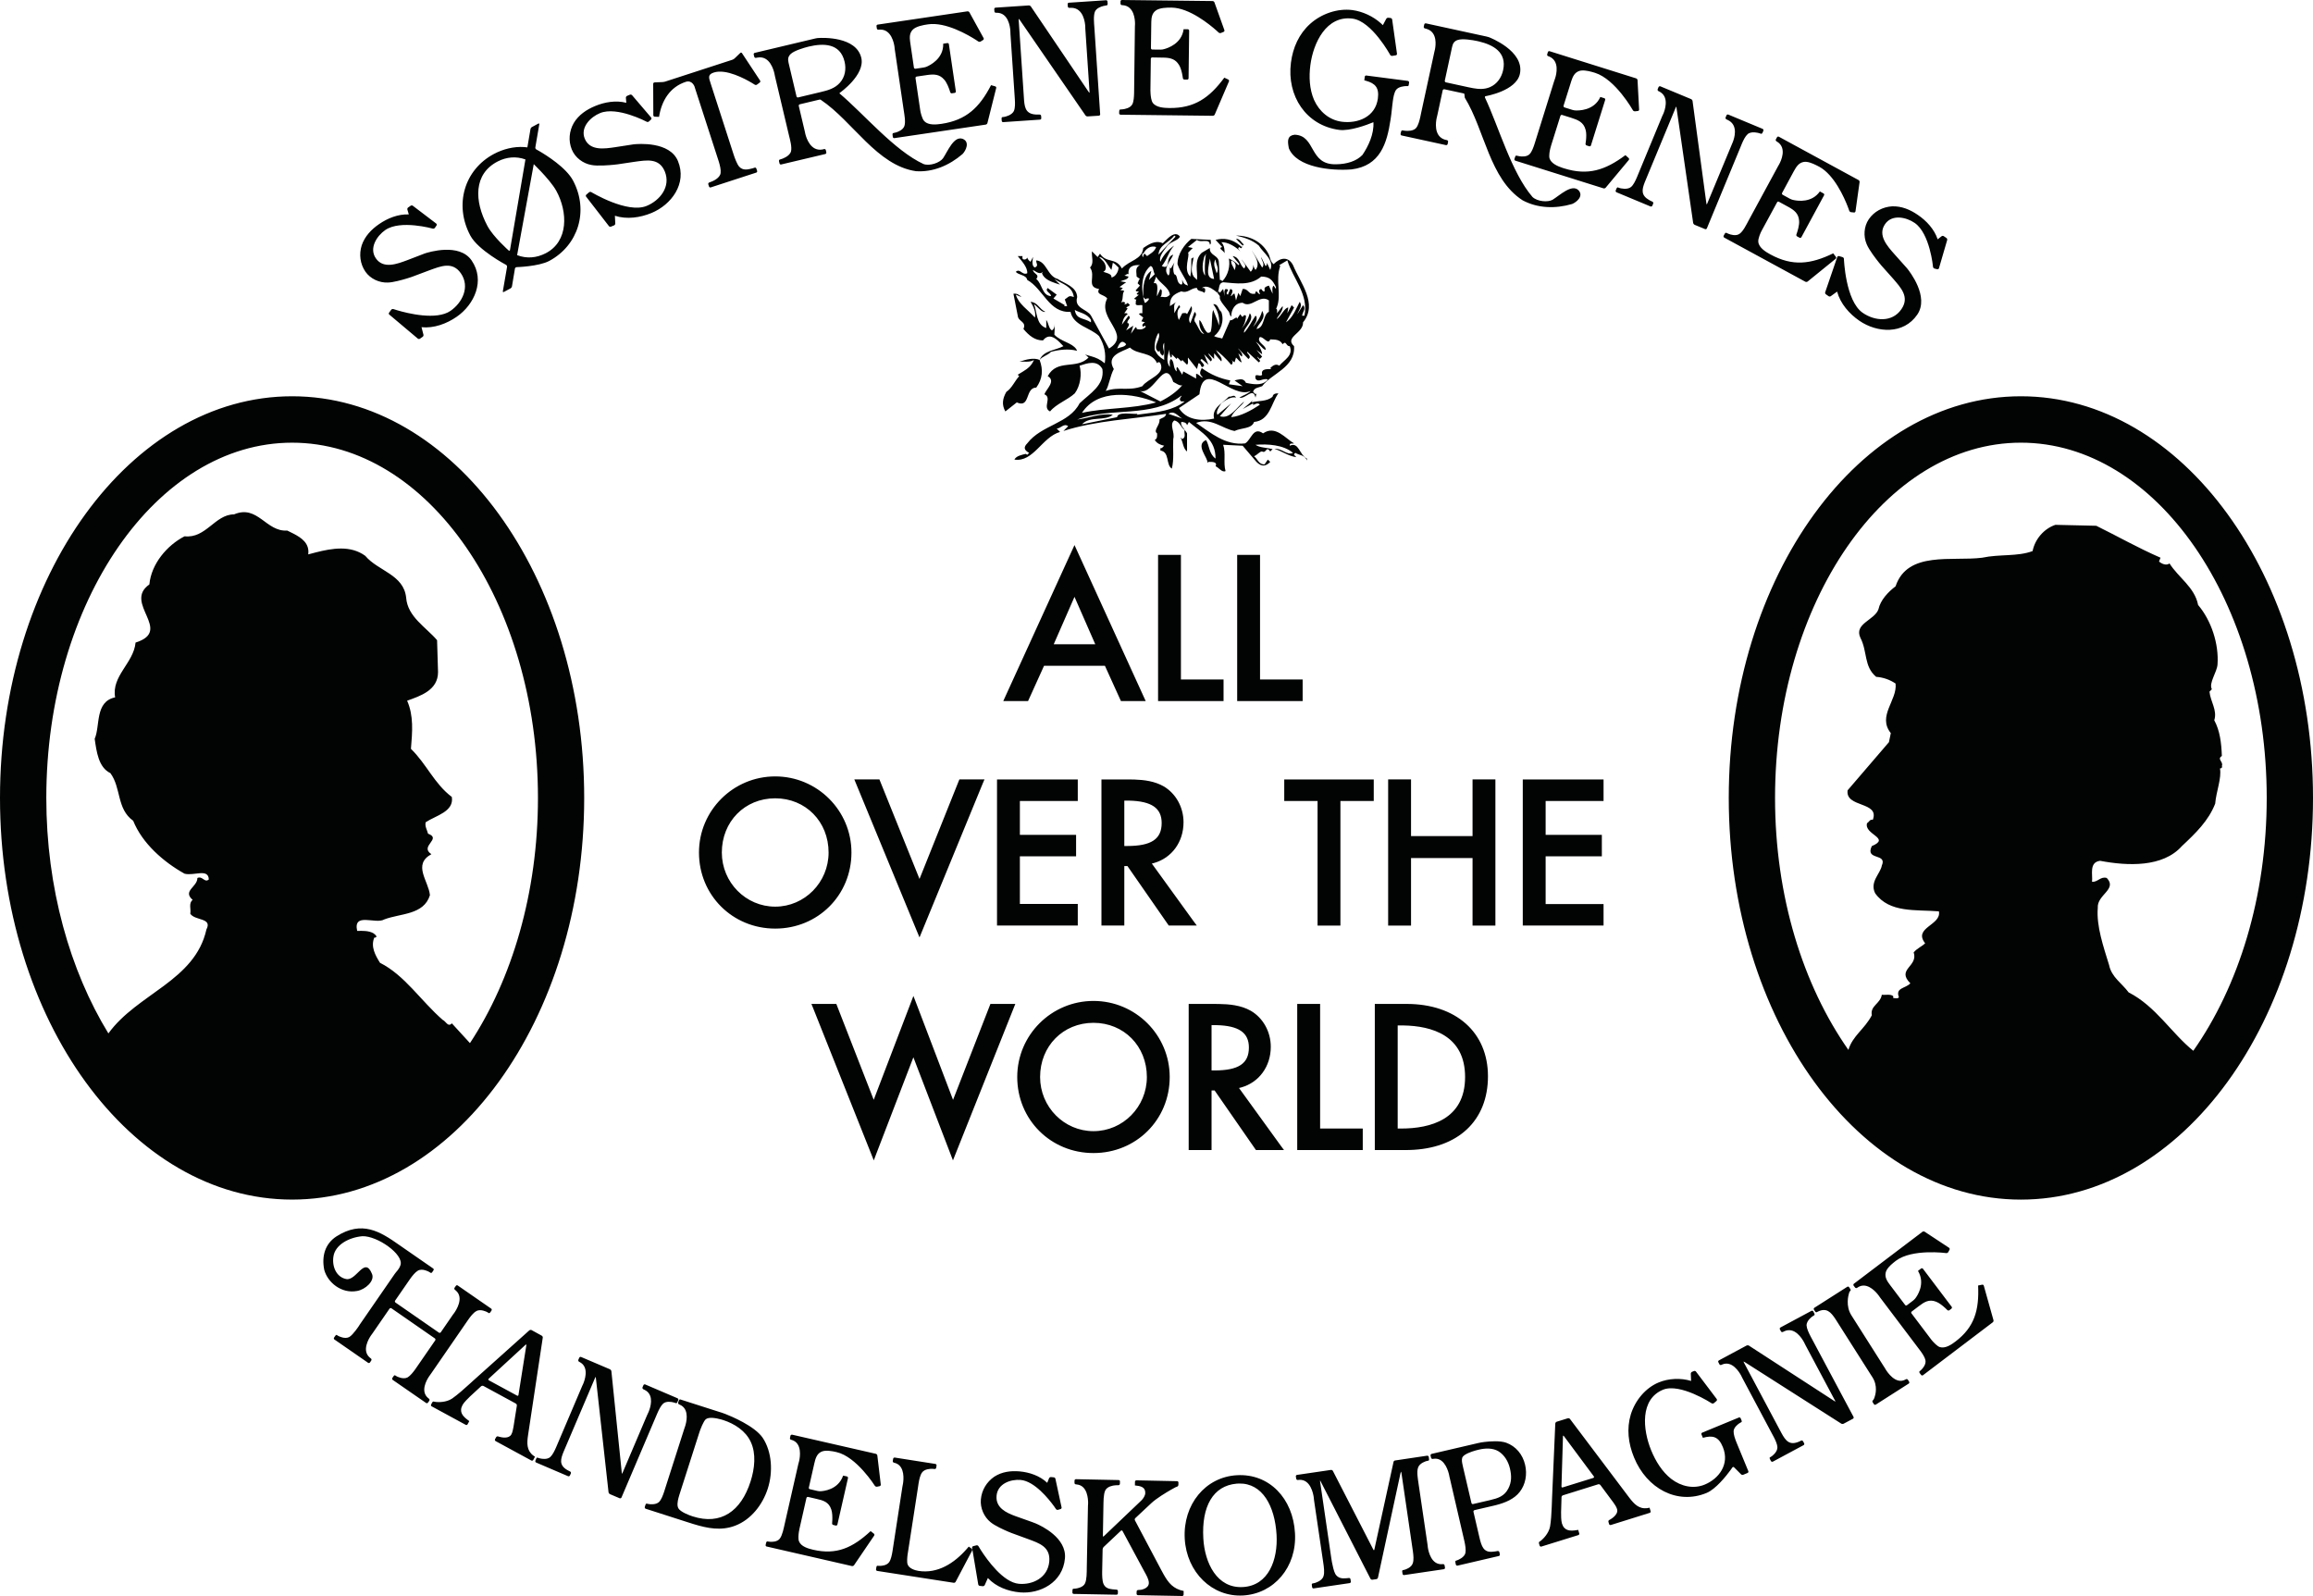 <?xml version="1.0" encoding="UTF-8"?>
<svg width="200px" height="138px" viewBox="0 0 200 138" version="1.1" xmlns="http://www.w3.org/2000/svg" xmlns:xlink="http://www.w3.org/1999/xlink">
    <title>logo-soestrene-grene</title>
    <g id="Page-1" stroke="none" stroke-width="1" fill="none" fill-rule="evenodd">
        <g id="Kundelogoer-vektor" transform="translate(-581, -590)" fill="#020303">
            <path d="M674.031,717.899 L677.727,717.975 C677.792,717.975 677.842,718.032 677.842,718.092 L677.836,718.296 C677.836,718.356 677.784,718.419 677.715,718.419 L677.527,718.423 L677.527,718.423 L677.401,718.432 C677.24,718.447 676.745,718.521 676.57,718.871 C676.405,719.218 676.421,719.857 676.41,720.232 L676.364,722.795 C676.36,722.865 676.399,722.877 676.444,722.833 L679.673,719.757 L679.673,719.757 L679.763,719.662 C679.843,719.569 680.024,719.333 680.029,719.097 C680.042,718.556 679.598,718.489 679.133,718.439 L679.138,718.12 C679.14,718.052 679.197,717.998 679.259,717.998 L682.782,718.071 C682.847,718.071 682.897,718.125 682.897,718.19 L682.893,718.389 C682.893,718.455 682.844,718.521 682.782,718.544 C682.744,718.554 682.689,718.576 682.64,718.599 L682.254,718.812 C681.808,719.068 681.001,719.555 680.561,719.964 L679.164,721.271 C679.119,721.316 679.105,721.398 679.133,721.454 L681.417,725.765 L681.614,726.126 C682.035,726.874 682.446,727.385 683.349,727.566 L683.343,727.884 C683.34,727.948 683.287,728 683.224,728 L679.394,727.928 C679.329,727.923 679.277,727.872 679.277,727.805 L679.283,727.605 C679.283,727.542 679.339,727.484 679.401,727.484 L679.407,727.481 L679.643,727.464 C679.643,727.464 680.325,727.375 680.338,726.882 C680.344,726.56 680.112,726.178 679.966,725.914 L678.063,722.381 C678.03,722.326 677.964,722.312 677.92,722.358 L676.426,723.766 C676.383,723.81 676.344,723.898 676.341,723.965 L676.301,725.916 C676.297,726.193 676.307,726.679 676.405,726.923 C676.549,727.296 676.863,727.386 677.183,727.42 L677.548,727.451 C677.611,727.454 677.665,727.506 677.663,727.574 L677.66,727.773 C677.658,727.839 677.606,727.894 677.539,727.889 L673.843,727.821 C673.778,727.821 673.728,727.769 673.728,727.702 L673.733,727.497 C673.733,727.437 673.763,727.378 673.8,727.375 L674.032,727.354 C674.184,727.333 674.652,727.245 674.812,726.923 C674.977,726.592 674.967,725.947 674.972,725.57 L675.073,720.236 L675.073,720.236 L675.086,719.982 C675.091,719.629 675.037,718.446 674.108,718.356 L674.022,718.345 C673.96,718.34 673.906,718.284 673.91,718.22 L673.912,718.014 C673.915,717.955 673.965,717.899 674.031,717.899 Z M687.951,717.557 C690.74,717.396 692.809,719.554 692.975,722.566 C693.145,725.499 691.162,727.801 688.487,727.955 C685.817,728.107 683.606,725.957 683.442,723.048 C683.274,720.079 685.241,717.706 687.951,717.557 Z M669.17,717.226 C670.007,717.301 670.908,717.601 671.552,718.213 L671.712,717.815 C671.739,717.756 671.811,717.711 671.875,717.715 L672.119,717.74 C672.186,717.744 672.249,717.8 672.26,717.865 L672.792,720.333 C672.808,720.394 672.767,720.465 672.704,720.482 L672.489,720.547 C672.428,720.571 672.345,720.538 672.312,720.488 L672.138,720.238 C671.692,719.622 670.455,718.071 669.25,717.965 C668.412,717.893 667.261,718.272 667.17,719.335 C667.08,720.372 668.009,720.799 668.774,721.083 L670.252,721.608 L670.567,721.73 C671.055,721.938 673.239,722.971 673.084,724.743 C672.896,726.844 670.929,727.839 669.184,727.686 C668.181,727.597 667.128,727.211 666.418,726.447 L666.149,727.054 C666.121,727.111 666.044,727.16 665.984,727.153 L665.724,727.125 C665.661,727.122 665.599,727.064 665.587,727.001 L665.055,723.832 C665.045,723.772 665.086,723.705 665.153,723.69 L665.43,723.62 C665.493,723.601 665.571,723.634 665.603,723.69 L665.83,724.058 C666.363,724.885 667.751,726.827 669.101,726.945 C670.273,727.051 671.602,726.438 671.728,725.014 C671.842,723.74 670.836,723.428 669.927,723.088 L668.443,722.545 L668.443,722.545 L668.171,722.434 C667.796,722.274 667.001,721.916 666.644,721.612 C666.094,721.166 665.746,720.403 665.813,719.649 C665.884,718.837 666.322,718.131 666.966,717.689 C667.635,717.251 668.41,717.159 669.17,717.226 Z M704.404,715.867 C704.465,715.863 704.528,715.907 704.542,715.968 L704.565,716.171 C704.578,716.234 704.554,716.293 704.516,716.293 L704.336,716.335 C704.336,716.335 703.733,716.497 703.611,716.916 C703.487,717.287 703.606,717.9 703.657,718.278 L704.434,723.552 L704.434,723.552 L704.465,723.818 C704.521,724.177 704.771,725.31 705.697,725.249 L705.777,725.242 C705.844,725.24 705.903,725.289 705.911,725.353 L705.945,725.55 C705.956,725.612 705.906,725.676 705.844,725.684 L702.415,726.19 C702.345,726.197 702.284,726.155 702.278,726.091 L702.245,725.892 C702.238,725.828 702.257,725.769 702.29,725.769 L702.465,725.726 C702.465,725.726 703.052,725.566 703.166,725.152 C703.254,724.885 703.219,724.496 703.173,724.158 L702.179,717.362 L702.156,717.281 C702.15,717.26 702.144,717.248 702.142,717.248 C702.138,717.248 702.119,717.301 702.102,717.362 L700.149,726.414 C700.139,726.477 700.072,726.533 700.011,726.543 L699.671,726.592 C699.61,726.603 699.531,726.564 699.501,726.507 L695.169,718.041 C695.159,718.022 695.151,718.011 695.148,718.014 C695.138,718.014 695.144,718.071 695.15,718.131 L696.11,724.706 L696.17,725.074 C696.218,725.326 696.329,725.86 696.462,726.096 C696.693,726.473 697.055,726.497 697.403,726.466 L697.643,726.443 C697.705,726.437 697.765,726.487 697.774,726.551 L697.804,726.75 C697.812,726.812 697.769,726.877 697.705,726.885 L694.592,727.343 C694.523,727.355 694.465,727.305 694.457,727.243 L694.43,727.044 C694.418,726.981 694.444,726.924 694.485,726.918 L694.672,726.879 C694.672,726.879 695.311,726.719 695.439,726.291 C695.549,725.979 695.47,725.455 695.413,725.081 L694.623,719.726 L694.593,719.449 C694.557,719.187 694.324,717.88 693.322,717.959 L693.216,717.971 C693.149,717.975 693.089,717.926 693.082,717.858 L693.049,717.662 C693.043,717.6 693.086,717.533 693.149,717.529 L696.085,717.098 C696.142,717.088 696.221,717.127 696.25,717.181 L699.754,723.998 C699.785,724.054 699.822,724.051 699.836,723.988 L701.495,716.409 C701.502,716.348 701.568,716.285 701.631,716.281 L704.404,715.867 Z M688.141,718.275 L687.936,718.285 C685.885,718.461 684.891,720.267 685.048,723.014 C685.169,725.154 686.233,727.354 688.471,727.226 C690.701,727.1 691.503,724.851 691.382,722.712 C691.236,720.222 690.161,718.235 688.141,718.275 Z M658.361,716.028 L661.883,716.581 C661.931,716.588 661.967,716.621 661.979,716.665 L661.982,716.713 L661.951,716.912 C661.941,716.97 661.893,717.02 661.847,717.02 L661.59,717.003 C661.432,717 660.939,717.017 660.724,717.326 C660.562,717.553 660.479,717.936 660.425,718.277 L660.369,718.654 L659.474,724.444 C659.452,724.617 659.404,725.069 659.481,725.268 C659.602,725.627 660.12,725.781 660.423,725.831 C662.073,726.084 663.496,725.183 664.602,723.92 L664.766,723.728 L665.014,723.904 C665.053,723.934 665.073,723.984 665.067,724.033 L665.053,724.08 L663.631,726.775 C663.611,726.818 663.562,726.849 663.511,726.857 L663.461,726.857 L656.848,725.831 C656.801,725.826 656.764,725.791 656.752,725.746 L656.749,725.698 L656.779,725.498 C656.79,725.436 656.826,725.386 656.856,725.386 L657.082,725.395 C657.228,725.394 657.684,725.365 657.887,725.067 C658.038,724.846 658.118,724.459 658.173,724.12 L659.027,718.567 L659.085,718.255 C659.133,717.945 659.247,716.839 658.485,716.529 L658.35,716.485 L658.294,716.475 C658.245,716.462 658.209,716.422 658.198,716.377 L658.195,716.332 L658.229,716.128 C658.235,716.082 658.27,716.046 658.315,716.033 L658.361,716.028 Z M649.495,714.051 L656.736,715.706 C656.799,715.724 656.857,715.79 656.862,715.852 L657.16,718.368 C657.165,718.43 657.121,718.494 657.054,718.505 L656.83,718.551 C656.78,718.558 656.724,718.542 656.683,718.51 L656.648,718.473 C656.648,718.473 655.061,715.951 653.337,715.559 C652.974,715.473 652.357,715.349 651.999,715.537 C651.61,715.73 651.503,716.144 651.41,716.551 L650.939,718.625 C650.925,718.693 650.963,718.755 651.03,718.764 L651.67,718.914 C651.713,718.926 651.774,718.934 651.829,718.939 L651.937,718.942 C652.162,718.934 653.47,718.839 653.904,717.591 L654.234,717.661 C654.295,717.678 654.337,717.74 654.323,717.806 L653.408,721.822 C653.392,721.884 653.332,721.922 653.266,721.912 L653.053,721.856 C652.987,721.845 652.943,721.777 652.951,721.719 L652.969,721.439 C652.978,721.175 652.973,720.782 652.88,720.521 C652.671,719.874 652.181,719.733 651.608,719.604 L650.872,719.434 C650.815,719.422 650.748,719.459 650.731,719.527 L650.127,722.193 L650.127,722.193 L650.075,722.474 C650.046,722.675 650.003,723.071 650.088,723.275 C650.27,723.732 650.902,723.906 651.322,724.003 C653.328,724.463 654.72,723.838 656.281,722.389 L656.561,722.608 C656.615,722.651 656.626,722.726 656.587,722.779 L654.847,725.339 C654.808,725.393 654.728,725.425 654.665,725.412 L647.289,723.721 C647.229,723.711 647.19,723.647 647.204,723.582 L647.248,723.385 C647.262,723.325 647.305,723.279 647.339,723.28 L647.57,723.309 C647.721,723.323 648.194,723.339 648.424,723.044 C648.655,722.748 648.77,722.121 648.854,721.753 L650.021,716.624 L650.102,716.319 C650.174,715.997 650.378,714.797 649.476,714.51 L649.393,714.488 C649.333,714.471 649.294,714.406 649.307,714.339 L649.349,714.14 C649.366,714.081 649.432,714.04 649.495,714.051 Z M709.044,714.725 L709.362,714.68 C709.827,714.624 710.697,714.557 711.236,714.746 C712.061,715.044 712.661,715.746 712.871,716.65 C713.068,717.474 712.911,718.352 712.414,718.991 C711.932,719.624 711.124,719.943 710.38,720.134 L710.179,720.184 L708.495,720.576 C708.448,720.589 708.413,720.626 708.405,720.671 L708.407,720.72 L708.93,722.966 C709.006,723.291 709.104,723.645 709.262,723.865 C709.522,724.223 709.887,724.202 710.24,724.153 L710.357,724.136 L710.503,724.108 C710.549,724.1 710.597,724.123 710.626,724.16 L710.647,724.202 L710.691,724.402 C710.703,724.446 710.682,724.492 710.646,724.521 L710.605,724.542 L707.028,725.375 C706.982,725.385 706.934,725.366 706.906,725.33 L706.886,725.288 L706.844,725.094 C706.826,725.027 706.844,724.964 706.873,724.954 L707.039,724.894 C707.039,724.894 707.625,724.682 707.712,724.276 C707.766,724.006 707.702,723.62 707.628,723.281 L706.359,717.799 L706.339,717.727 L706.339,717.727 L706.299,717.523 C706.244,717.272 705.954,716.139 705.121,716.125 L704.958,716.136 L704.886,716.15 C704.837,716.157 704.788,716.131 704.761,716.093 L704.742,716.051 L704.697,715.856 C704.686,715.811 704.705,715.763 704.742,715.734 L704.784,715.713 L708.813,714.775 L708.971,714.743 C708.998,714.737 709.024,714.731 709.044,714.725 Z M716.562,712.634 C716.608,712.616 716.667,712.627 716.711,712.655 L716.749,712.688 L721.87,719.484 C722.299,720.045 722.72,720.505 723.457,720.4 L723.633,720.365 L723.726,720.67 C723.738,720.715 723.722,720.763 723.687,720.791 L723.645,720.812 L720.282,721.862 C720.235,721.878 720.186,721.86 720.156,721.825 L720.134,721.784 L720.078,721.591 C720.061,721.546 720.075,721.494 720.107,721.459 L720.145,721.431 C720.145,721.431 720.99,721.017 720.822,720.478 C720.764,720.287 720.615,720.065 720.486,719.89 L720.394,719.769 L719.38,718.402 C719.352,718.365 719.298,718.336 719.246,718.333 L719.195,718.34 L716.139,719.295 C716.093,719.308 716.052,719.348 716.033,719.395 L716.022,719.444 L715.991,720.522 L715.991,720.522 L715.983,720.73 C715.98,720.973 715.982,721.49 716.058,721.73 C716.256,722.372 716.752,722.4 717.336,722.304 L717.462,722.281 L717.553,722.587 C717.571,722.635 717.553,722.682 717.517,722.711 L717.477,722.733 L714.275,723.727 C714.23,723.74 714.182,723.724 714.153,723.69 L714.13,723.649 L714.072,723.457 C714.053,723.396 714.067,723.329 714.104,723.311 L714.204,723.243 L714.204,723.243 L714.295,723.17 C714.432,723.052 714.919,722.594 715.033,721.983 C715.114,721.511 715.153,720.849 715.177,720.258 L715.2,719.6 L715.482,713.085 C715.485,713.036 715.515,712.986 715.557,712.955 L715.601,712.932 L716.562,712.634 Z M639.813,711.001 L639.85,711.012 L643.467,712.17 L643.467,712.17 L643.722,712.262 C644.199,712.449 646.232,713.286 646.942,714.31 C647.752,715.519 647.851,717.264 647.391,718.707 C646.931,720.135 645.923,721.402 644.579,721.916 C643.345,722.392 642.15,722.14 640.985,721.786 L640.487,721.629 L636.829,720.455 C636.783,720.437 636.752,720.396 636.748,720.351 L636.752,720.306 L636.813,720.111 C636.835,720.051 636.876,720.007 636.909,720.012 L637.128,720.054 C637.275,720.074 637.735,720.113 637.991,719.865 C638.18,719.67 638.322,719.303 638.429,718.976 L638.543,718.616 L640.164,713.553 L640.164,713.553 L640.241,713.328 C640.335,713.039 640.629,711.95 639.903,711.521 L639.779,711.459 L639.716,711.43 C639.67,711.414 639.64,711.369 639.635,711.323 L639.638,711.276 L639.705,711.082 C639.72,711.033 639.764,710.998 639.813,711.001 L639.813,711.001 Z M643.552,712.793 L643.32,712.725 C642.915,712.616 642.295,712.503 642.029,712.716 C641.819,712.892 641.544,713.644 641.544,713.644 L641.467,713.87 L639.749,719.235 L639.669,719.509 C639.589,719.812 639.529,720.178 639.655,720.412 C639.831,720.731 640.586,721.018 640.9,721.117 C643.324,721.895 645.072,720.686 645.901,718.092 C646.253,716.994 646.399,715.696 645.914,714.671 C645.475,713.714 644.494,713.098 643.552,712.793 Z M710.57,715.487 C710.06,715.183 709.423,715.217 708.888,715.342 L708.6,715.414 C708.207,715.525 707.664,715.722 707.492,715.95 C707.385,716.078 707.397,716.3 707.433,716.508 L707.505,716.846 L708.234,719.963 C708.245,720.009 708.282,720.045 708.327,720.053 L708.374,720.05 L709.864,719.703 C710.512,719.55 711.077,719.378 711.417,718.716 C711.714,718.153 711.708,717.6 711.562,716.978 C711.421,716.364 711.08,715.802 710.57,715.487 Z M631.197,707.322 L631.244,707.332 L633.742,708.397 C633.79,708.421 633.831,708.465 633.852,708.515 L633.866,708.565 L634.769,717.394 C634.773,717.416 634.777,717.429 634.78,717.429 C634.783,717.431 634.791,717.422 634.802,717.403 L634.841,717.326 L636.945,712.383 L637.097,712.049 C637.236,711.705 637.555,710.719 636.875,710.256 L636.752,710.184 L636.615,710.116 C636.573,710.091 636.548,710.045 636.548,710 L636.557,709.956 L636.637,709.77 C636.653,709.723 636.697,709.696 636.744,709.697 L636.791,709.708 L639.587,710.904 C639.63,710.923 639.66,710.966 639.66,711.013 L639.65,711.061 L639.57,711.242 C639.545,711.303 639.493,711.342 639.455,711.325 L639.22,711.257 C639.073,711.219 638.609,711.126 638.338,711.368 C638.136,711.554 637.966,711.905 637.829,712.221 L634.737,719.488 C634.716,719.53 634.673,719.554 634.628,719.556 L634.583,719.55 L633.739,719.191 C633.694,719.17 633.652,719.122 633.631,719.073 L633.618,719.024 L632.528,709.185 C632.523,709.118 632.508,709.061 632.503,709.061 C632.499,709.059 632.49,709.069 632.479,709.086 L632.445,709.161 L629.752,715.48 C629.467,716.156 629.328,716.675 630.027,717.093 L630.168,717.17 L630.302,717.237 C630.346,717.257 630.371,717.303 630.372,717.349 L630.364,717.395 L630.281,717.577 C630.262,717.624 630.218,717.65 630.172,717.651 L630.127,717.644 L627.355,716.458 C627.31,716.437 627.283,716.395 627.283,716.35 L627.292,716.304 L627.372,716.117 C627.394,716.055 627.446,716.022 627.48,716.035 L627.589,716.074 L627.589,716.074 L627.699,716.104 C627.846,716.139 628.308,716.223 628.578,715.985 C628.783,715.797 628.954,715.446 629.089,715.134 L631.356,709.807 L631.356,709.807 L631.421,709.672 C631.541,709.393 631.935,708.337 631.256,707.853 L631.14,707.781 L631.068,707.743 C631.024,707.722 630.999,707.673 630.999,707.625 L631.008,707.578 L631.088,707.395 C631.106,707.348 631.151,707.322 631.197,707.322 L631.197,707.322 Z M727.65,708.598 L729.439,710.965 C729.478,711.022 729.467,711.093 729.42,711.136 L729.194,711.326 C729.154,711.358 729.097,711.37 729.048,711.357 L729.002,711.336 C729.002,711.336 726.274,709.557 724.792,710.166 C722.802,710.989 723.034,713.6 723.773,715.404 C724.16,716.348 724.716,717.251 725.504,717.872 C726.374,718.539 727.445,718.76 728.399,718.368 C729.62,717.865 730.584,716.617 729.971,715.123 C729.596,714.194 729.077,714.091 728.246,714.323 L728.122,714.031 C728.096,713.968 728.128,713.898 728.186,713.875 L731.358,712.566 C731.419,712.545 731.491,712.57 731.51,712.634 L731.589,712.816 C731.612,712.883 731.612,712.935 731.589,712.958 L731.549,712.978 L731.549,712.978 L731.385,713.076 C731.252,713.167 730.918,713.426 730.901,713.749 C730.89,714.025 731.018,714.392 731.147,714.713 L732.176,717.209 C732.197,717.269 732.168,717.336 732.107,717.363 L731.73,717.518 C731.673,717.545 731.589,717.523 731.543,717.477 L730.942,716.873 C730.895,716.828 730.831,716.832 730.793,716.889 L730.623,717.128 C730.256,717.627 729.357,718.763 728.56,719.091 C726.031,720.134 723.393,718.716 722.29,716.017 C721.79,714.802 721.642,713.528 722.01,712.307 C722.388,711.081 723.289,710.001 724.429,709.532 C725.269,709.183 726.329,709.128 727.226,709.405 L727.199,708.776 C727.199,708.714 727.244,708.643 727.307,708.615 L727.472,708.549 C727.528,708.522 727.612,708.544 727.65,708.598 Z M716.221,714.167 C716.193,714.127 716.163,714.123 716.152,714.157 L716.147,714.189 L716.017,718.528 C716.012,718.58 716.044,718.612 716.089,718.614 L716.125,718.61 L718.774,717.789 C718.819,717.772 718.841,717.734 718.833,717.695 L718.815,717.657 L716.221,714.167 Z M737.79,703.392 L737.883,703.572 C737.915,703.631 737.913,703.691 737.881,703.719 L737.72,703.823 C737.72,703.823 737.193,704.172 737.211,704.614 C737.229,704.886 737.394,705.239 737.555,705.546 L741.272,712.515 C741.298,712.57 741.279,712.642 741.225,712.672 L740.415,713.102 C740.355,713.134 740.265,713.13 740.212,713.097 L731.873,707.781 C731.819,707.747 731.768,707.727 731.76,707.727 C731.756,707.73 731.764,707.759 731.782,707.797 L735.032,713.898 C735.403,714.582 735.738,715.025 736.606,714.631 L736.741,714.563 C736.8,714.538 736.877,714.563 736.905,714.62 L736.999,714.795 C737.03,714.852 737.009,714.929 736.95,714.958 L734.296,716.382 C734.236,716.41 734.162,716.386 734.13,716.332 L734.038,716.154 C734.007,716.1 734.007,716.035 734.038,716.017 L734.197,715.918 C734.197,715.918 734.71,715.564 734.688,715.127 C734.674,714.887 734.545,714.588 734.406,714.314 L731.663,709.163 L731.663,709.163 L731.548,708.931 C731.381,708.622 730.76,707.62 729.912,707.984 L729.84,708.019 C729.775,708.046 729.707,708.019 729.673,707.964 L729.583,707.787 C729.547,707.731 729.571,707.659 729.63,707.628 L732.027,706.341 C732.084,706.312 732.18,706.319 732.23,706.353 L739.665,711.176 C739.685,711.187 739.699,711.195 739.702,711.193 C739.706,711.188 739.698,711.158 739.68,711.121 L737.132,706.341 L736.985,706.048 C736.821,705.743 736.184,704.702 735.294,705.106 L735.161,705.171 C735.101,705.198 735.027,705.177 734.995,705.116 L734.902,704.939 C734.873,704.883 734.894,704.813 734.949,704.783 L737.631,703.344 C737.691,703.316 737.763,703.334 737.79,703.392 Z M626.913,704.991 L626.959,705.005 L627.846,705.492 C627.891,705.516 627.923,705.562 627.931,705.612 L627.932,705.662 L626.661,714.082 C626.557,714.779 626.523,715.405 627.112,715.855 L627.259,715.955 L627.107,716.243 C627.085,716.285 627.037,716.305 626.992,716.3 L626.949,716.287 L623.85,714.604 C623.811,714.584 623.787,714.534 623.79,714.488 L623.803,714.444 L623.902,714.267 C623.93,714.212 624.008,714.179 624.067,714.201 L624.161,714.23 C624.396,714.296 625.003,714.421 625.218,714.024 C625.313,713.847 625.366,713.589 625.4,713.374 L625.692,711.541 C625.701,711.492 625.681,711.435 625.648,711.396 L625.609,711.363 L622.796,709.835 C622.754,709.814 622.694,709.815 622.646,709.836 L622.602,709.863 L621.659,710.731 C621.483,710.898 621.116,711.259 620.997,711.479 C620.673,712.078 621.001,712.453 621.476,712.801 L621.58,712.876 L621.429,713.157 C621.407,713.199 621.362,713.222 621.316,713.216 L621.27,713.2 L618.325,711.6 C618.282,711.58 618.259,711.531 618.264,711.485 L618.279,711.441 L618.372,711.264 C618.403,711.209 618.463,711.176 618.502,711.186 L618.555,711.199 L618.555,711.199 L618.73,711.225 C618.901,711.24 619.576,711.272 620.093,710.928 C620.571,710.597 621.195,710.039 621.687,709.589 L621.92,709.376 L626.767,705.033 C626.804,705 626.863,704.985 626.913,704.991 L626.913,704.991 Z M740.891,701.302 L741,701.47 C741.03,701.509 741.033,701.556 741.016,701.587 L740.995,701.611 C740.969,701.629 740.941,701.666 740.92,701.707 L740.883,701.808 C740.822,702.002 740.576,702.921 741.079,703.721 L743.901,708.168 L743.944,708.231 L743.944,708.231 L744.047,708.404 C744.183,708.627 744.9,709.723 745.731,709.299 L745.807,709.257 C745.862,709.23 745.938,709.246 745.974,709.306 L746.079,709.473 C746.115,709.524 746.094,709.601 746.043,709.634 L743.195,711.452 C743.141,711.486 743.067,711.467 743.033,711.413 L742.923,711.245 C742.898,711.205 742.896,711.153 742.916,711.118 L742.942,711.089 C742.971,711.063 743.003,711.019 743.027,710.975 L743.083,710.837 C743.169,710.601 743.386,709.831 742.902,709.079 L742.776,708.885 L742.776,708.885 L739.716,704.067 C739.306,703.443 738.929,703.031 738.153,703.427 L738.116,703.449 C738.065,703.483 737.988,703.466 737.955,703.408 L737.844,703.238 C737.812,703.189 737.83,703.112 737.885,703.078 L740.73,701.264 C740.787,701.229 740.858,701.247 740.891,701.302 Z M615.543,697.664 L618.452,699.679 C618.51,699.711 618.52,699.789 618.482,699.839 L618.369,700.006 C618.334,700.058 618.273,700.082 618.24,700.058 L618.077,699.961 C618.077,699.961 617.512,699.641 617.127,699.873 C616.891,700.014 616.649,700.319 616.448,700.601 L615.166,702.458 C615.128,702.513 615.142,702.585 615.194,702.624 L618.951,705.227 C619.005,705.264 619.077,705.248 619.113,705.199 L620.156,703.684 L620.156,703.684 L620.271,703.531 C620.41,703.339 621.174,702.207 620.397,701.572 L620.33,701.516 C620.278,701.479 620.267,701.396 620.306,701.346 L620.421,701.181 C620.457,701.124 620.529,701.115 620.583,701.153 L623.47,703.151 C623.522,703.184 623.539,703.259 623.5,703.316 L623.387,703.483 C623.349,703.533 623.297,703.559 623.264,703.536 L623.223,703.51 L623.223,703.51 L623.103,703.442 C623.103,703.442 622.542,703.145 622.178,703.373 C621.923,703.513 621.671,703.846 621.469,704.134 L618.306,708.724 L618.093,709.025 C617.88,709.345 617.327,710.316 618.031,710.895 L618.097,710.945 C618.147,710.989 618.157,711.061 618.122,711.116 L618.006,711.279 C617.97,711.336 617.895,711.347 617.843,711.309 L614.957,709.314 C614.902,709.275 614.889,709.204 614.928,709.143 L615.04,708.982 C615.075,708.927 615.134,708.902 615.164,708.921 L615.26,708.981 L615.26,708.981 L615.32,709.015 C615.32,709.015 615.872,709.306 616.249,709.095 C616.485,708.953 616.728,708.646 616.926,708.368 L618.634,705.894 C618.669,705.839 618.655,705.767 618.603,705.728 L614.848,703.124 C614.795,703.088 614.72,703.105 614.682,703.156 L613.211,705.289 L613.211,705.289 L613.074,705.478 C612.893,705.742 612.251,706.794 612.991,707.4 L613.079,707.47 C613.128,707.509 613.14,707.586 613.101,707.641 L612.991,707.806 C612.952,707.859 612.878,707.872 612.825,707.834 L609.914,705.819 C609.866,705.787 609.849,705.709 609.887,705.657 L610,705.491 C610.039,705.437 610.093,705.41 610.121,705.433 L610.221,705.494 L610.221,705.494 L610.282,705.527 C610.282,705.527 610.831,705.819 611.21,705.601 C611.539,705.402 612.024,704.664 612.024,704.664 L612.112,704.525 L612.112,704.525 L615.138,700.14 C615.294,699.914 615.5,699.775 615.629,699.387 C615.934,698.466 613.616,696.844 612.333,696.89 C611.193,696.989 609.998,697.618 609.834,698.623 C609.687,699.507 610.087,700.424 610.925,700.592 C611.826,700.788 612.528,698.549 613.173,700.167 C613.409,700.764 612.591,701.501 611.879,701.625 C610.529,701.88 609.331,700.893 609.036,699.797 C608.795,698.588 609.126,697.535 610.087,696.909 C612.294,695.506 613.85,696.466 615.543,697.664 Z M626.512,706.314 C626.522,706.265 626.503,706.245 626.469,706.261 L626.441,706.28 L623.252,709.216 C623.221,709.246 623.215,709.291 623.237,709.322 L623.268,709.349 L625.709,710.673 C625.755,710.7 625.8,710.688 625.82,710.651 L625.831,710.618 L626.512,706.314 Z M747.419,696.5 L749.534,697.893 C749.587,697.929 749.603,698.007 749.571,698.06 L749.462,698.264 C749.436,698.307 749.386,698.342 749.335,698.351 L749.285,698.35 C749.285,698.35 746.338,697.951 744.93,699.017 L744.708,699.193 C744.431,699.422 744.118,699.727 744.054,700.032 C743.951,700.457 744.194,700.799 744.448,701.135 L745.73,702.832 C745.766,702.886 745.841,702.897 745.893,702.856 L746.42,702.456 C746.453,702.429 746.5,702.388 746.539,702.349 L746.611,702.268 C746.75,702.092 747.521,701.027 746.845,699.89 L747.112,699.683 C747.164,699.645 747.239,699.657 747.275,699.707 L749.76,702.996 C749.794,703.039 749.785,703.117 749.735,703.154 L749.558,703.292 C749.509,703.327 749.424,703.323 749.383,703.277 L749.191,703.092 C748.996,702.914 748.687,702.658 748.422,702.558 C747.796,702.306 747.375,702.591 746.907,702.946 L746.306,703.402 C746.253,703.438 746.243,703.515 746.283,703.565 L747.984,705.818 L747.984,705.818 L748.076,705.931 C748.191,706.063 748.501,706.401 748.727,706.476 C749.199,706.629 749.742,706.258 750.081,705.999 C751.726,704.754 752.142,703.287 752.043,701.153 L752.392,701.081 C752.453,701.067 752.521,701.106 752.536,701.172 L753.372,704.152 C753.39,704.217 753.36,704.299 753.307,704.337 L747.281,708.907 C747.228,708.947 747.153,708.941 747.117,708.886 L746.993,708.728 C746.955,708.675 746.943,708.612 746.968,708.588 L747.143,708.428 C747.251,708.321 747.568,707.969 747.486,707.604 C747.44,707.376 747.264,707.097 747.083,706.846 L743.565,702.188 L743.565,702.188 L743.452,702.028 L743.336,701.879 C743.05,701.536 742.355,700.856 741.647,701.31 L741.575,701.357 C741.518,701.39 741.441,701.38 741.404,701.326 L741.28,701.165 C741.243,701.114 741.254,701.036 741.303,700.998 L747.228,696.509 C747.281,696.47 747.367,696.466 747.419,696.5 Z M755.743,624.264 C769.692,624.264 781,639.812 781,658.995 C781,678.176 769.692,693.726 755.743,693.726 C741.792,693.726 730.482,678.176 730.482,658.995 C730.482,639.812 741.792,624.264 755.743,624.264 Z M606.26,624.264 C620.208,624.264 631.514,639.812 631.514,658.996 C631.514,678.175 620.208,693.724 606.26,693.724 C592.308,693.724 581,678.175 581,658.996 C581,639.812 592.308,624.264 606.26,624.264 Z M659.98,676.116 L660.203,676.69 L663.408,685.101 L666.64,676.806 L668.792,676.806 L663.4,690.334 L659.978,681.419 L656.768,689.771 L656.554,690.334 L651.293,677.126 L651.161,676.806 L653.315,676.806 L656.548,685.096 L659.762,676.69 L659.98,676.116 Z M675.551,676.547 C679.186,676.547 682.142,679.492 682.142,683.126 C682.142,686.811 679.248,689.7 675.551,689.7 C671.855,689.7 668.958,686.811 668.958,683.126 C668.958,679.492 671.916,676.547 675.551,676.547 Z M695.148,676.805 L695.148,687.58 L698.835,687.58 L698.835,689.44 L693.168,689.44 L693.168,676.805 L695.148,676.805 Z M683.783,676.806 L685.844,676.806 L686.369,676.809 C687.27,676.823 688.286,676.905 689.16,677.402 C690.223,678.025 690.882,679.217 690.882,680.51 C690.882,682.217 689.862,683.592 688.336,684.024 L688.134,684.075 L691.749,689.07 L692.024,689.44 L689.603,689.44 L689.529,689.34 L686.026,684.289 L685.761,684.289 L685.761,689.44 L683.783,689.44 L683.783,676.806 Z M702.621,676.805 C706.895,676.805 709.661,679.262 709.661,683.06 C709.661,686.906 707.067,689.327 702.867,689.436 L702.571,689.439 L699.877,689.439 L699.877,676.805 L702.621,676.805 Z M675.551,678.439 C672.921,678.439 670.935,680.454 670.935,683.126 C670.935,685.708 673.006,687.807 675.551,687.807 C678.096,687.807 680.167,685.708 680.167,683.126 C680.167,680.454 678.184,678.439 675.551,678.439 Z M702.338,678.667 L701.855,678.666 L701.855,687.58 L702.153,687.58 C704.675,687.58 707.683,686.802 707.683,683.126 C707.683,679.535 704.82,678.706 702.338,678.667 L702.338,678.667 Z M686.176,678.64 L685.761,678.637 L685.761,682.557 L686.002,682.557 C688.096,682.557 688.989,681.965 688.989,680.575 C688.989,679.287 688.115,678.686 686.176,678.64 L686.176,678.64 Z M755.743,628.276 C744.023,628.276 734.484,642.056 734.484,658.995 C734.484,667.538 736.919,675.205 740.827,680.78 C741.197,679.544 742.235,678.981 742.853,677.783 C742.688,676.96 743.595,676.794 743.716,676.01 C744.047,676.055 744.458,675.928 744.704,676.133 L744.704,676.297 C744.869,676.297 745.117,676.381 745.195,676.222 C744.869,675.393 745.775,675.475 746.183,675.024 C744.949,673.786 746.885,673.583 746.471,672.346 C746.801,671.971 747.171,671.849 747.463,671.562 C746.389,670.199 748.9,670 748.651,668.801 C746.677,668.637 744.373,668.963 743.139,667.235 C742.649,666.247 743.595,665.546 743.716,664.844 C744.21,663.735 742.235,664.431 742.853,663.157 C744.537,662.455 742.152,662.168 742.439,661.174 C742.606,661.097 742.688,660.808 742.937,660.887 C743.551,659.28 740.55,659.86 740.758,658.336 L744.333,654.171 L744.494,653.39 C743.306,651.905 745.073,650.547 744.906,649.104 C744.416,648.772 743.838,648.566 743.227,648.524 C742.152,647.621 742.483,646.342 741.866,645.15 C741.29,643.913 743.101,643.626 743.427,642.677 C743.595,641.894 744.251,641.192 744.906,640.695 C745.937,637.61 749.803,638.554 752.393,638.223 C753.919,637.897 755.437,638.142 756.754,637.649 C756.958,636.619 757.741,635.71 758.725,635.38 L762.261,635.462 C764.109,636.371 765.84,637.362 767.815,638.223 L767.686,638.554 C767.935,638.761 768.308,638.924 768.596,638.72 C769.336,639.914 770.776,640.778 771.064,642.307 C772.213,643.665 772.87,645.682 772.744,647.455 C772.704,648.113 771.966,649.063 772.254,649.595 L772.05,649.806 C772.131,650.67 772.744,651.408 772.462,652.276 C772.954,653.18 773.08,654.254 773.119,655.366 C772.666,655.653 773.281,655.864 773.119,656.233 C773.202,656.354 773.034,656.475 772.954,656.437 C773.119,657.265 772.623,658.457 772.543,659.487 C771.966,660.97 770.854,662.042 769.665,663.157 C768.017,665.011 764.977,664.883 762.59,664.431 C761.604,664.553 761.974,665.667 761.893,666.247 C762.39,666.286 762.631,665.756 763.168,665.915 C764.109,666.903 762.304,667.357 762.39,668.51 C762.261,670.077 762.879,671.849 763.372,673.455 C763.579,674.488 764.482,675.024 765.058,675.808 C767.402,676.998 768.796,679.374 770.651,680.857 C774.567,675.283 776.998,667.556 776.998,658.995 C776.998,642.056 767.461,628.276 755.743,628.276 Z M606.26,628.277 C594.539,628.277 585.004,642.056 585.004,658.996 C585.004,666.783 587.053,673.936 590.373,679.356 C592.879,675.895 597.86,674.819 598.85,670.364 C599.386,669.338 597.86,669.626 597.453,669.006 C597.532,668.592 597.288,668.102 597.66,667.809 C596.753,667.025 598.069,666.699 598.069,665.915 C598.522,665.712 598.688,666.369 599.056,666.042 C599.017,665.056 597.781,665.755 596.96,665.546 C595.108,664.513 593.297,662.908 592.517,660.97 C591.077,659.94 591.49,658.126 590.546,656.851 C589.515,656.354 589.349,654.994 589.187,653.882 C589.68,652.769 589.187,650.67 590.955,650.297 C590.626,648.444 592.559,647.332 592.722,645.561 C596.015,644.53 591.611,642.142 593.916,640.533 C594.079,638.761 595.439,637.152 596.96,636.371 C598.811,636.578 599.59,634.476 601.237,634.476 C603.291,633.608 603.99,636.001 605.84,635.876 L606.36,636.134 C607.071,636.499 607.783,636.979 607.651,637.936 L608.306,637.764 C609.721,637.406 611.306,637.132 612.583,638.06 C613.694,639.383 615.914,639.67 616.12,641.686 C616.243,643.334 617.849,644.242 618.793,645.354 L618.876,648.113 C618.876,649.681 617.353,650.173 616.204,650.587 C616.78,651.906 616.656,653.263 616.533,654.75 C617.888,656.067 618.543,657.757 620.069,658.91 C620.273,660.189 618.669,660.519 617.805,661.098 C617.725,661.468 617.929,661.754 618.011,662.085 C619.248,662.539 617.232,663.157 618.301,663.857 C616.656,664.762 618.053,666.163 618.176,667.401 C617.643,669.128 615.626,668.963 614.23,669.498 C613.492,669.95 611.515,668.842 611.884,670.491 L612.24,670.487 C612.7,670.488 613.318,670.541 613.569,670.982 C613.492,671.026 613.448,671.109 613.365,671.066 C613.038,671.849 613.448,672.594 613.858,673.25 C615.998,674.322 617.397,676.548 619.286,678.191 C619.535,678.279 619.738,678.853 620.069,678.483 L621.636,680.194 C625.27,674.681 627.516,667.19 627.516,658.996 C627.516,642.056 617.978,628.277 606.26,628.277 Z M654.871,657.392 L657.041,657.392 L660.508,665.999 L663.896,657.539 L663.957,657.392 L666.127,657.392 L665.987,657.717 L660.508,671.055 L660.289,670.53 L654.871,657.392 Z M648.031,657.133 C651.665,657.133 654.623,660.079 654.623,663.714 C654.623,667.4 651.729,670.292 648.031,670.292 C644.337,670.292 641.439,667.4 641.439,663.714 C641.439,660.079 644.398,657.133 648.031,657.133 Z M703.009,657.393 L703.009,662.295 L708.328,662.295 L708.328,657.393 L710.304,657.393 L710.304,670.033 L708.328,670.033 L708.328,664.194 L703.009,664.194 L703.009,670.033 L701.03,670.033 L701.03,657.393 L703.009,657.393 Z M699.785,657.395 L699.785,659.258 L696.903,659.258 L696.903,670.031 L694.927,670.031 L694.927,659.258 L692.046,659.258 L692.046,657.395 L699.785,657.395 Z M674.193,657.395 L674.193,659.257 L669.187,659.257 L669.187,662.184 L674.047,662.184 L674.047,664.045 L669.187,664.045 L669.187,668.162 L674.193,668.162 L674.193,670.028 L667.21,670.028 L667.21,657.395 L674.193,657.395 Z M676.24,657.395 L678.563,657.395 L679.102,657.404 C679.932,657.432 680.835,657.544 681.619,657.991 C682.679,658.614 683.337,659.805 683.337,661.097 C683.337,662.806 682.32,664.179 680.798,664.617 L680.597,664.669 L684.208,669.658 L684.485,670.028 L682.06,670.028 L678.487,664.883 L678.217,664.883 L678.217,670.028 L676.24,670.028 L676.24,657.395 Z M719.656,657.395 L719.656,659.258 L714.648,659.258 L714.648,662.185 L719.508,662.185 L719.508,664.045 L714.648,664.045 L714.648,668.168 L719.656,668.168 L719.656,670.027 L712.671,670.027 L712.671,657.395 L719.656,657.395 Z M648.031,659.026 C645.397,659.026 643.415,661.042 643.415,663.714 C643.415,666.296 645.486,668.394 648.031,668.394 C650.572,668.394 652.646,666.296 652.646,663.714 C652.646,661.042 650.661,659.026 648.031,659.026 Z M678.631,659.227 L678.217,659.225 L678.217,663.15 L678.465,663.15 C680.554,663.15 681.447,662.555 681.447,661.163 C681.447,659.874 680.578,659.273 678.631,659.227 L678.631,659.227 Z M667.903,650.282 L673.909,637.13 L680.067,650.619 L677.925,650.619 L676.54,647.567 L671.277,647.567 L669.894,650.619 L667.751,650.619 L667.903,650.282 Z M683.112,637.981 L683.112,648.751 L686.798,648.751 L686.798,650.617 L681.136,650.617 L681.136,637.981 L683.112,637.981 Z M689.953,637.981 L689.953,648.751 L693.637,648.751 L693.637,650.617 L687.976,650.617 L687.976,637.981 L689.953,637.981 Z M673.909,641.606 L672.114,645.705 L675.705,645.705 L673.909,641.606 Z M683.025,610.455 C682.9,610.785 682.282,610.865 681.954,611.236 L681.657,611.634 C681.454,611.912 681.272,612.212 681.309,612.512 L681.336,612.634 L681.418,612.456 C681.663,611.976 682.128,611.494 682.53,611.236 C682.034,611.767 681.954,612.388 681.459,613.004 C682.282,613.38 681.707,612.226 682.447,612.019 C682.282,612.514 681.459,613.253 682.034,613.829 C682.199,613.629 682.117,613.338 682.159,613.131 L682.246,613.214 L682.559,612.673 L682.512,612.793 C682.414,613.098 682.437,613.462 682.53,613.708 C682.9,613.792 682.652,614.451 683.145,614.613 C683.315,614.531 683.188,614.324 683.228,614.203 C683.315,614.492 683.434,614.613 683.724,614.694 C683.558,614.081 683.064,613.584 682.816,612.842 C682.816,611.936 683.434,611.112 684.013,610.655 L685.694,610.742 C685.655,610.865 685.779,611.072 685.612,611.156 C685.612,610.576 684.793,611.029 684.502,610.742 L683.724,611.359 L684.133,611.443 L683.724,611.856 C683.926,612.058 683.272,613.338 683.926,613.915 C684.013,613.38 684.013,612.842 684.013,612.348 C684.133,612.348 684.175,612.265 684.213,612.226 C684.133,612.842 683.884,613.38 684.213,613.915 L684.502,614.203 C684.581,613.46 684.213,612.514 684.912,611.856 L685.612,611.443 C685.574,612.144 686.393,612.019 686.393,612.717 L686.479,614.203 C686.602,614.203 686.643,614.241 686.682,614.324 C687.214,613.792 687.381,612.967 687.258,612.348 L687.545,612.507 C687.733,612.614 687.914,612.732 688.08,612.927 L688.164,612.842 L687.583,612.144 C688.208,612.226 688.164,612.884 688.574,613.214 C688.838,612.953 688.519,612.725 688.398,612.498 L688.368,612.432 L689.149,613.501 C689.319,613.32 689.375,613.135 689.362,612.951 L689.352,612.875 L689.391,613.004 C689.433,613.136 689.486,613.252 689.562,613.338 C690.021,612.795 689.473,612.075 689.268,611.714 L689.233,611.649 L689.549,612.142 C689.752,612.472 689.943,612.8 690.134,613.131 C690.428,612.842 690.052,612.514 690.052,612.226 L690.428,613.004 C690.527,612.974 690.543,612.881 690.546,612.779 L690.546,612.718 L690.837,613.338 C691.202,612.47 690.216,611.856 689.847,611.236 C689.276,610.742 688.574,610.534 687.875,610.369 C689.068,610.369 690.178,610.907 690.716,612.019 C690.837,612.307 690.837,612.596 691.123,612.842 C691.697,612.265 692.397,612.144 692.806,612.927 C693.424,614.451 694.986,616.264 693.671,617.873 C693.715,618.817 692.028,619.148 692.895,619.932 C693.017,621.786 690.957,622.281 690.134,623.393 C689.847,623.513 689.437,623.513 689.351,623.883 L689.562,624.092 L689.645,624.01 L689.562,624.38 C689.351,623.431 688.696,624.543 688.164,624.38 C688.491,624.174 688.864,624.092 689.149,623.803 C687.508,624.585 685.038,620.919 684.713,624.092 L682.941,625.285 C683.558,626.318 684.872,626.439 685.982,626.193 C685.738,625.285 686.763,624.833 687.258,624.297 C687.508,624.342 687.713,624.052 687.875,624.38 C687.508,624.259 686.971,624.585 686.602,624.874 L686.387,625.214 C686.253,625.443 686.162,625.672 686.271,625.865 L687.46,624.875 L686.479,625.986 C687.34,626.277 687.914,625.243 688.574,624.712 C688.45,625.042 687.628,625.534 687.462,626.07 C688.282,625.986 689.194,625.493 689.933,624.999 C689.767,624.712 689.351,625.081 689.351,624.999 L689.351,624.874 L688.45,625.368 L688.851,625.036 C688.919,624.979 688.988,624.921 689.056,624.862 L689.349,624.586 L689.316,624.625 C689.277,624.671 689.231,624.733 689.231,624.795 C689.727,624.63 690.547,624.753 691.038,624.297 C691.084,624.052 691.287,624.01 691.538,624.01 C690.915,624.874 690.797,626.357 689.437,626.484 C689.231,627.101 688.327,626.977 687.75,627.266 C686.643,627.057 685.738,626.07 684.425,626.566 C685.655,627.389 686.93,628.541 688.658,628.339 C689.194,628.048 689.351,626.853 690.216,627.471 C691.287,626.726 692.152,627.924 692.895,628.339 C692.766,628.375 692.564,628.294 692.522,628.459 L692.522,628.541 C693.306,628.172 693.347,629.325 694.005,629.651 L694.005,629.82 C693.835,629.325 693.306,629.364 693.017,629.161 C692.936,629.199 692.895,629.244 692.895,629.325 L693.094,629.53 C692.397,629.451 691.697,628.911 691.202,628.829 C691.821,628.708 692.271,629.409 692.806,629.161 C691.984,628.459 690.628,628.375 689.562,628.459 C689.892,628.708 690.547,628.708 691.038,628.829 L690.837,629.038 C690.468,628.504 690.505,629.244 690.134,629.038 C689.975,628.995 689.727,629.325 689.437,629.451 C689.727,629.651 689.847,630.19 690.345,630.149 L690.628,629.74 L690.837,629.941 C690.468,630.314 690.095,630.396 689.645,629.941 L688.45,628.541 L686.763,628.459 C687.013,629.161 686.763,630.027 686.971,630.729 C686.682,630.891 686.393,630.435 686.107,630.314 C686.314,629.9 685.694,629.941 685.612,629.941 C685.492,629.9 685.448,629.984 685.408,630.027 C685.492,629.613 684.296,628.459 685.287,628.048 C685.574,628.504 685.533,629.244 686.107,629.651 C686.107,628.006 684.994,627.471 683.802,626.484 L683.641,626.77 C683.597,626.525 683.315,626.484 683.145,626.484 C683.025,626.814 683.512,627.184 683.641,627.471 L683.641,629.038 C683.298,628.781 683.311,628.286 683.106,627.897 L683.058,627.82 L683.228,627.966 C683.597,627.799 683.348,627.427 683.434,627.184 C683.103,626.977 683.025,626.439 682.53,626.357 C682.077,626.726 682.614,627.347 682.447,627.966 C682.406,628.829 682.53,629.74 682.325,630.521 C681.791,630.19 682.159,629.078 681.337,628.956 L681.337,628.748 C681.501,628.788 681.546,628.624 681.666,628.541 C681.295,628.459 681.051,628.339 680.847,628.048 C681.09,627.924 681.051,627.679 681.051,627.471 C680.678,627.225 681.337,626.726 681.254,626.277 C681.459,626.113 681.791,626.113 681.83,625.782 C678.993,626.234 675.743,626.357 672.951,627.266 L673.361,626.853 C672.99,626.566 672.705,627.057 672.372,627.057 L672.66,627.347 C671.098,627.799 670.359,629.984 668.713,629.74 C668.877,629.409 669.37,629.325 669.701,629.244 L669.822,629.325 L669.987,629.161 C669.536,628.911 669.495,628.667 669.822,628.339 C671.055,626.726 673.441,626.646 674.348,624.874 C675.252,624.01 676.526,623.311 676.322,621.91 C675.871,621.085 675.004,621.411 674.348,621.621 C674.555,622.322 674.426,623.347 673.936,624.01 C673.32,624.585 672.331,624.915 671.797,625.575 C671.098,625.243 672.003,624.38 671.304,624.092 C671.469,623.641 672.331,622.94 671.593,622.526 C672.416,620.999 674.058,621.99 675.126,620.919 C675.065,620.851 675,620.789 674.932,620.733 L674.817,620.646 L674.957,620.693 L675.414,620.825 C675.757,620.926 676.089,621.053 676.526,621.411 C676.652,620.588 676.487,619.807 676.036,619.064 C675.292,618.326 673.812,618.159 673.566,616.962 C671.715,617.087 671.221,614.986 669.822,614.203 C669.739,613.749 669.042,613.792 668.836,613.501 C669.204,613.17 669.37,613.829 669.822,613.629 C669.867,613.131 669.37,612.596 669.001,612.144 L669.414,612.144 L669.407,612.245 C669.403,612.321 669.411,612.402 669.495,612.43 C669.635,612.465 669.776,612.409 669.813,612.29 L669.817,612.258 L669.844,612.332 C669.896,612.45 669.989,612.553 670.111,612.635 L670.317,612.226 C670.359,612.226 670.111,612.967 670.483,613.131 C670.852,612.967 670.563,612.758 670.605,612.514 C671.508,612.596 671.553,613.871 672.456,614.12 C673.072,614.531 674.101,614.779 674.142,615.687 C673.853,616.674 675.004,616.714 675.335,617.294 L676.895,620.136 C678.91,618.899 675.827,617.58 676.736,615.811 C676.487,615.439 675.743,615.521 676.036,614.986 C674.879,614.82 675.788,613.871 675.252,613.131 C675.624,612.758 675.374,612.226 675.418,611.73 L675.909,612.226 L676.115,611.936 C676.69,612.801 677.474,612.226 678.008,613.214 C678.707,612.47 679.734,612.47 679.858,611.443 L680.09,611.29 C680.526,611.014 681.022,610.786 681.546,611.029 L681.951,610.639 C682.304,610.314 682.707,610.046 683.025,610.455 Z M683.145,624.216 C680.557,626.193 676.978,625.165 674.142,626.277 C675.17,626.152 676.196,625.699 677.225,625.865 C676.526,626.439 675.252,625.945 674.555,626.687 L677.594,626.07 C677.638,625.575 678.87,625.821 679.366,625.782 L679.282,625.865 L679.863,625.788 C681.13,625.629 682.435,625.495 683.434,624.712 L683.145,624.712 C682.816,624.505 683.272,624.216 683.145,624.216 Z M682.034,625.782 L683.228,626.193 C682.86,625.986 682.53,625.45 682.034,625.782 Z M674.555,625.699 C676.608,625.243 678.91,625.368 680.969,624.795 C678.954,623.972 675.909,623.596 674.555,625.699 Z M670.893,621.123 C671.221,621.99 671.14,622.771 670.605,623.513 C669.618,623.513 670.111,625.33 668.92,624.795 L667.932,625.575 C667.603,624.999 667.686,624.463 668.017,623.883 C668.505,623.555 668.713,622.98 669.127,622.526 L669.001,622.401 L669.458,622.122 C669.848,621.882 670.19,621.633 670.401,621.123 C670.062,621.359 669.477,621.238 669.164,621.276 L669.138,621.282 L669.162,621.274 C669.714,621.082 670.407,620.9 670.893,621.123 Z M679.567,623.803 L681.337,624.712 C682.077,624.342 682.734,623.883 683.228,623.311 C683.025,623.393 682.693,623.144 682.447,623.02 C681.707,620.798 680.803,624.174 679.567,623.803 Z M678.707,620.053 C678.008,620.422 676.608,620.709 677.308,621.91 C676.978,622.526 676.895,623.347 676.608,623.803 C677.799,623.393 678.585,623.845 679.777,623.393 C680.227,622.733 681.791,622.401 681.337,621.411 C681.295,621.289 681.09,621.289 681.051,621.411 C680.597,620.384 679.366,620.709 678.707,620.053 Z M689.933,619.148 C689.601,619.598 690.547,619.887 690.428,620.26 C690.095,620.136 689.892,619.683 689.562,619.559 C689.727,619.639 690.134,620.302 690.134,620.632 L689.645,620.26 L690.134,620.836 L689.933,621.041 L689.727,620.836 C689.727,621.041 690.134,621.167 689.847,621.331 L688.864,620.422 C688.696,620.509 689.312,620.798 688.948,621.041 L688.08,620.136 C687.999,620.136 688.574,620.588 688.368,620.836 L688.08,620.547 L688.368,621.331 C688.164,621.289 688.039,621.041 687.875,620.919 L687.75,621.331 L687.462,621.123 L687.583,621.249 C687.583,621.331 687.583,621.494 687.462,621.538 C687.094,621.085 686.352,620.384 686.107,620.26 L686.192,620.34 C686.314,620.632 686.763,620.919 686.602,621.249 L685.982,620.547 L685.982,621.041 L685.492,620.547 C685.492,620.798 685.982,620.999 685.694,621.249 L685.118,620.632 L685.492,621.538 L684.912,621.041 L684.793,621.123 C684.872,621.289 685.082,621.411 685.118,621.621 C684.793,621.99 684.912,621.372 684.627,621.411 L684.502,621.91 L683.724,620.919 C683.68,621.123 683.802,621.372 683.641,621.538 L683.228,621.123 L683.145,621.249 L682.816,620.919 L682.734,621.041 L682.325,620.632 L682.331,620.752 C682.334,620.827 682.325,620.892 682.246,620.919 C682.141,620.74 682.101,620.479 682.127,620.238 L682.134,620.195 L682.12,620.238 C681.956,620.734 681.804,621.291 682.159,621.742 C682.159,621.494 682.077,621.206 682.246,621.041 C682.575,621.249 682.406,621.825 682.734,622.112 C682.777,621.99 682.652,621.786 682.816,621.742 L683.228,622.401 L683.315,622.112 L684.425,622.733 L684.425,622.322 C684.665,622.322 684.912,622.733 684.994,622.608 L684.912,622.526 C684.665,622.281 684.793,622.112 684.912,621.825 C685.694,622.401 686.517,622.733 687.381,622.896 L687.258,623.227 L688.45,623.393 L687.75,622.896 L687.968,622.839 C688.313,622.758 688.567,622.76 688.737,623.104 L689.012,623.157 C689.58,623.259 690.242,623.31 690.628,622.813 C690.216,622.65 689.803,623.144 689.562,622.733 C689.437,622.156 689.975,622.65 690.134,622.401 C689.975,621.786 690.797,621.948 690.915,621.91 L690.837,621.825 C691.038,621.621 691.326,621.411 691.615,621.621 C692.028,621.123 692.851,620.754 692.522,619.932 C692.196,619.971 692.237,619.397 691.902,619.766 C691.75,619.478 691.499,619.395 691.267,619.368 L691.134,619.358 L691.123,619.352 L691.127,619.357 L690.908,619.348 C690.883,619.347 690.86,619.344 690.839,619.341 L690.809,619.333 L690.837,619.352 C690.628,619.848 690.3,619.107 689.933,619.148 Z M681.173,618.775 C680.926,619.187 680.803,619.683 680.847,620.26 C681.051,620.671 681.254,620.878 681.666,621.123 L681.666,619.639 C681.379,620.053 681.83,620.384 681.546,620.754 C681.384,620.686 681.299,620.516 681.263,620.321 L681.255,620.27 L681.254,620.292 C681.243,620.343 681.22,620.388 681.173,620.422 C680.557,619.971 681.459,619.308 681.173,618.775 Z M669.33,615.687 L668.836,615.48 C669.083,616.303 669.867,616.758 670.483,617.459 C670.605,617.046 670.359,616.471 670.111,616.1 C670.73,616.139 670.852,616.714 671.387,616.962 C671.055,617.046 670.73,616.51 670.401,616.303 C670.687,616.923 670.563,618.074 671.469,618.364 L671.469,617.663 C671.676,617.952 671.676,618.405 671.959,618.568 C672.125,618.466 672.187,618.281 672.192,618.091 L672.189,617.998 L672.195,618.065 C672.208,618.336 672.184,618.629 672.169,618.938 C672.738,619.547 673.692,619.629 674.062,620.189 L674.138,620.334 L674.102,620.324 C673.382,620.137 672.544,620.237 671.878,620.422 C671.553,620.754 671.14,620.798 670.893,621.123 C671.221,620.302 672.25,620.302 672.951,619.932 L672.611,619.582 C672.207,619.184 671.682,618.808 671.183,619.435 C670.483,619.435 669.987,619.028 669.495,618.447 C669.783,617.786 669.042,617.829 669.001,617.294 L668.629,615.4 C668.92,615.355 669.127,615.48 669.33,615.687 Z M677.594,620.136 C677.881,620.014 678.256,620.014 678.377,619.766 C677.965,619.269 677.759,619.766 677.594,620.136 Z M616.701,607.795 L618.719,609.329 C618.768,609.371 618.783,609.444 618.743,609.5 L618.603,609.704 C618.577,609.743 618.525,609.77 618.475,609.774 L618.427,609.769 C618.427,609.769 615.629,608.982 614.318,609.888 C613.585,610.394 612.894,611.454 613.497,612.334 C614.155,613.291 615.369,612.809 616.198,612.503 L617.726,611.916 C618.054,611.807 620.717,610.978 621.779,612.52 C622.977,614.258 622.013,616.339 620.49,617.39 C619.622,617.991 618.515,618.403 617.447,618.292 L617.615,618.941 C617.631,619.005 617.601,619.087 617.549,619.12 L617.314,619.286 C617.259,619.325 617.177,619.318 617.127,619.277 L614.666,617.205 C614.612,617.163 614.601,617.089 614.643,617.036 L614.831,616.78 C614.869,616.73 614.954,616.706 615.018,616.725 L615.344,616.827 C616.238,617.092 618.734,617.718 619.953,616.88 C620.975,616.173 621.66,614.81 620.853,613.634 C620.126,612.58 619.111,613.018 618.148,613.364 L616.597,613.946 L616.597,613.946 L616.192,614.076 C615.75,614.21 614.975,614.425 614.53,614.431 C613.797,614.459 613.024,614.109 612.594,613.488 C612.134,612.814 612.035,611.98 612.277,611.211 C612.545,610.426 613.112,609.836 613.776,609.379 C614.509,608.871 615.43,608.5 616.348,608.54 L616.226,608.123 C616.207,608.059 616.235,607.979 616.288,607.943 L616.51,607.788 C616.566,607.75 616.651,607.753 616.701,607.795 Z M690.052,613.915 C689.109,614.738 687.831,614.492 686.763,614.407 C686.314,614.492 686.479,614.986 686.271,615.317 L686.014,615.117 C685.676,614.867 685.267,614.643 684.912,614.904 L685.015,614.897 C685.092,614.894 685.175,614.903 685.203,614.986 L685.208,615.107 C685.211,615.186 685.201,615.26 685.118,615.317 C684.912,615.107 684.543,615.232 684.502,614.904 C684.013,614.861 683.724,615.4 683.145,615.191 C682.365,615.48 682.159,615.77 682.159,616.471 L682.73,616.102 L682.65,616.167 C682.437,616.385 682.57,616.752 682.53,617.087 L682.941,616.388 L682.998,616.442 C683.027,616.475 683.048,616.519 683.025,616.592 C682.693,616.84 682.816,617.459 682.941,617.663 L683.228,617.087 L683.415,617.067 C683.505,617.061 683.594,617.073 683.641,617.166 L684.013,616.471 C684.257,616.962 683.558,617.415 683.926,617.952 L684.296,616.962 C684.627,617.249 684.175,617.459 684.296,617.786 C684.581,618.159 684.793,618.899 685.118,618.857 C684.749,618.568 684.665,618.036 684.713,617.663 C684.994,617.912 685.038,618.447 685.408,618.775 L685.511,618.771 C685.587,618.761 685.668,618.734 685.694,618.652 C685.862,617.994 685.738,617.21 685.903,616.797 C686.043,617.193 686.282,617.686 686.367,618.024 L686.393,618.157 L686.417,617.957 C686.464,617.29 686.201,616.677 685.903,616.303 C686.352,616.264 686.314,616.758 686.602,616.962 C686.89,617.745 686.561,618.612 685.982,619.064 C686.192,619.187 686.432,619.187 686.682,619.269 L687.381,617.663 C687.508,617.829 687.999,617.21 687.957,617.58 L688.247,617.166 C688.574,617.705 688.411,617.087 688.737,617.294 C688.737,617.677 688.588,618.088 688.368,618.406 L688.319,618.468 L688.334,618.452 C688.665,618.044 688.926,617.581 689.068,617.087 C689.562,617.663 688.45,618.405 688.574,618.775 C688.983,618.326 689.231,617.786 689.562,617.294 L689.645,617.376 C689.727,617.745 689.478,617.994 689.351,618.281 C689.645,617.912 690.016,617.415 690.134,616.88 C690.547,617.542 689.803,617.952 689.645,618.447 C690.383,618.326 690.178,617.21 690.716,616.962 L690.716,615.975 C689.933,615.4 689.194,616.714 688.45,616.178 C687.795,616.178 687.462,616.758 687.462,617.376 C687.34,617.294 687.34,617.128 687.258,616.962 C687.013,616.592 686.393,615.975 686.479,615.687 C686.517,615.48 686.107,615.355 686.393,615.191 L686.479,615.317 L686.763,614.986 L686.89,615.602 C686.89,615.4 686.802,615.152 686.971,614.986 C687.508,615.025 686.802,615.317 687.176,615.48 L687.381,614.986 C687.831,615.068 687.301,615.643 687.462,615.602 C687.583,615.521 687.628,615.355 687.75,615.4 L687.875,615.975 L688.08,615.317 L688.247,615.602 L688.45,614.986 C688.948,614.942 688.948,615.48 689.437,615.4 C689.601,615.48 689.478,615.232 689.645,615.191 L689.847,615.4 C690.178,615.562 689.601,615.107 690.052,614.986 C690.134,615.068 690.178,615.232 690.345,615.191 L690.345,614.904 C690.428,614.779 690.588,614.738 690.716,614.694 L691.038,615.4 C691.038,615.191 690.957,614.861 691.123,614.694 L691.326,614.986 L691.326,614.82 C691.038,614.203 690.753,613.915 690.052,613.915 Z M678.585,613.708 C678.422,613.629 678.337,613.829 678.213,613.829 L678.585,613.915 C678.503,614.203 678.129,614.203 677.881,614.324 L678.377,614.407 L677.799,614.82 L678.091,614.904 L677.881,615.107 L678.028,615.101 C678.098,615.102 678.162,615.117 678.213,615.191 C678.022,615.317 678.151,615.762 677.975,616.111 L677.938,616.169 L677.977,616.145 C678.08,616.088 678.192,616.076 678.294,616.178 L678.213,616.303 L678.314,616.298 C678.391,616.289 678.474,616.261 678.503,616.178 L678.707,616.388 L678.377,616.592 L678.503,616.674 L678.213,617.087 L678.314,617.081 C678.391,617.077 678.474,617.086 678.503,617.166 C678.129,617.415 678.091,617.745 678.008,618.074 L678.585,617.294 C678.91,617.542 678.377,617.663 678.503,617.952 L678.585,617.952 C678.707,618.115 678.459,618.364 678.377,618.568 L678.993,618.159 L678.791,618.857 L679.198,618.281 L679.258,618.335 C679.287,618.363 679.306,618.397 679.282,618.447 L679.425,618.474 C679.601,618.504 679.807,618.505 680.063,618.281 C680.063,617.952 679.777,618.485 679.777,618.074 L679.904,617.927 C679.949,617.881 680.001,617.851 680.063,617.873 L679.692,617.786 L679.858,617.459 L679.487,617.166 C679.528,617.046 679.692,617.087 679.777,617.087 L679.777,616.388 C679.567,616.344 679.323,616.471 679.198,616.303 C679.227,616.22 679.18,616.011 679.256,615.916 L679.279,615.896 L679.235,615.899 C679.171,615.899 679.113,615.881 679.077,615.811 L679.487,615.48 C679.366,615.521 679.323,615.439 679.282,615.4 L679.487,615.191 L679.368,615.197 C679.292,615.2 679.227,615.19 679.198,615.107 L679.567,614.694 L679.366,614.492 C679.444,614.369 679.444,614.203 679.567,614.12 L679.282,613.915 C679.282,613.539 679.114,613.131 679.567,612.927 C678.993,612.884 678.503,613.05 678.585,613.708 Z M746.84,608.589 C747.573,609.086 748.256,609.819 748.545,610.692 L748.888,610.424 C748.939,610.383 749.022,610.383 749.075,610.422 L749.301,610.576 C749.357,610.608 749.383,610.692 749.369,610.755 L748.658,613.192 C748.64,613.253 748.575,613.291 748.511,613.281 L748.265,613.22 C748.221,613.207 748.178,613.169 748.157,613.123 L748.145,613.076 C748.145,613.076 747.876,610.176 746.556,609.274 C745.823,608.771 744.587,608.506 743.993,609.384 C743.331,610.344 744.214,611.304 744.801,611.97 L745.894,613.194 C746.12,613.47 747.836,615.655 746.785,617.2 C745.596,618.944 743.311,618.783 741.785,617.741 C740.911,617.141 740.13,616.256 739.852,615.213 L739.309,615.606 C739.254,615.649 739.172,615.649 739.113,615.61 L738.88,615.444 C738.827,615.412 738.799,615.328 738.821,615.267 L739.865,612.221 C739.89,612.16 739.958,612.127 740.022,612.144 L740.32,612.232 C740.369,612.244 740.411,612.283 740.429,612.328 L740.439,612.375 C740.439,612.375 740.566,616.024 742.068,617.05 C743.087,617.757 744.609,617.912 745.414,616.73 C746.135,615.677 745.364,614.881 744.699,614.103 L743.702,612.985 L743.465,612.7 C743.233,612.411 742.597,611.594 742.404,611.106 C742.114,610.427 742.163,609.58 742.592,608.954 C743.051,608.282 743.794,607.894 744.599,607.841 C745.425,607.808 746.179,608.131 746.84,608.589 Z M673.936,616.797 C674.058,617.663 674.717,617.459 675.335,617.873 L675.335,617.663 C675.004,617.087 674.223,617.003 673.936,616.797 Z M692.314,612.514 L691.615,612.927 L691.697,613.004 C691.265,614.24 691.831,615.476 691.406,616.558 L691.345,616.689 L691.384,616.717 C691.474,616.815 691.413,616.98 691.413,617.087 L691.902,616.471 C692.028,616.84 691.326,617.542 691.413,617.58 C691.782,617.335 692.067,616.592 692.397,616.592 L692.314,617.087 L692.684,616.388 L692.895,616.592 L692.196,617.872 L692.37,617.737 C692.864,617.297 693.123,616.58 693.383,616.1 C693.645,616.437 693.333,616.773 693.21,617.076 L693.179,617.163 L693.671,616.388 C693.962,616.674 693.633,616.962 693.589,617.294 L693.793,617.294 C694.167,615.439 692.806,614.12 692.314,612.514 Z M670.317,613.338 C670.359,613.708 670.932,613.708 670.605,614.12 C671.14,614.572 671.098,615.562 671.878,615.602 C671.878,615.317 671.304,615.191 671.593,614.904 L672.372,615.48 L672.087,615.811 L673.072,616.388 C673.059,616.429 673.032,616.451 672.999,616.464 L672.964,616.471 L673.275,616.471 L673.072,615.891 C673.441,615.643 673.404,615.521 673.853,615.687 C673.73,614.738 672.87,614.572 672.169,614.12 L672.66,614.613 L672.273,614.489 C671.805,614.333 671.256,614.1 671.098,613.629 L671.183,613.501 C670.893,613.792 670.563,613.46 670.317,613.338 Z M680.477,613.004 C679.567,613.749 679.692,615.317 679.979,616.178 L680.063,616.178 C680.185,616.057 680.347,615.975 680.347,615.811 L680.248,615.805 C680.173,615.802 680.092,615.811 680.063,615.891 L679.858,615.687 C679.815,614.82 679.899,613.829 680.557,613.419 L680.347,614.203 L680.847,613.708 C680.721,613.501 680.721,613.004 680.477,613.004 Z M680.969,613.915 L680.759,614.492 C681.295,614.324 680.969,615.521 681.051,615.602 L681.337,614.986 L681.459,615.107 C681.459,615.317 681.459,615.562 681.337,615.687 C681.58,615.602 681.83,615.852 682.159,615.48 C682.077,614.82 681.254,614.492 680.969,613.915 Z M627.548,600.687 C627.592,600.663 627.626,600.674 627.632,600.712 L627.631,600.746 L627.289,602.749 C627.279,602.813 627.317,602.889 627.372,602.92 L627.613,603.055 C628.247,603.423 629.952,604.487 630.553,605.619 C631.938,608.23 631.001,611.221 628.488,612.563 C627.576,613.045 625.665,613.099 625.665,613.099 C625.62,613.103 625.571,613.133 625.544,613.175 L625.527,613.22 L625.268,614.765 C625.26,614.812 625.227,614.869 625.185,614.906 L625.141,614.936 L624.568,615.245 C624.52,615.267 624.485,615.255 624.479,615.218 L624.48,615.185 L624.844,613.076 C624.852,613.026 624.833,612.971 624.799,612.933 L624.761,612.902 C624.761,612.902 622.338,611.629 621.663,610.36 C620.256,607.708 621.143,604.678 623.706,603.313 C624.485,602.896 625.426,602.652 626.33,602.715 L626.6,602.743 L626.871,601.154 C626.879,601.104 626.912,601.049 626.953,601.013 L626.995,600.984 L627.548,600.687 Z M734.815,601.822 L741.706,605.57 C741.765,605.604 741.803,605.68 741.794,605.747 L741.441,608.268 C741.429,608.335 741.37,608.383 741.31,608.374 L741.055,608.346 C740.991,608.341 740.924,608.285 740.902,608.225 L740.773,607.872 C740.462,607.069 739.597,605.12 738.314,604.422 L738.048,604.285 C737.71,604.117 737.287,603.944 736.967,604.002 C736.519,604.079 736.308,604.445 736.103,604.814 L735.096,606.679 C735.066,606.737 735.084,606.811 735.145,606.841 L735.763,607.182 L735.911,607.246 C735.937,607.256 735.962,607.265 735.983,607.271 L736.107,607.301 C736.489,607.382 737.669,607.537 738.36,606.553 L738.678,606.727 C738.734,606.757 738.753,606.828 738.724,606.884 L736.763,610.507 C736.733,610.565 736.66,610.582 736.604,610.555 L736.387,610.438 C736.346,610.413 736.319,610.364 736.32,610.316 L736.352,610.214 C736.415,610.036 736.602,609.468 736.565,609.091 C736.523,608.459 736.138,608.172 735.655,607.901 L734.815,607.443 C734.759,607.413 734.688,607.435 734.662,607.49 L733.389,609.831 L733.28,610.038 C733.28,610.038 732.991,610.626 733.038,610.929 C733.099,611.432 733.692,611.788 734.089,612.003 C736.001,613.043 737.565,612.85 739.515,611.906 L739.746,612.21 C739.784,612.26 739.777,612.338 739.728,612.374 L737.304,614.341 C737.256,614.382 737.166,614.39 737.107,614.361 L730.089,610.543 C730.034,610.51 730.013,610.438 730.042,610.38 L730.138,610.206 C730.17,610.149 730.223,610.112 730.262,610.129 L730.477,610.222 C730.619,610.278 731.105,610.442 731.413,610.217 C731.726,610.005 732.002,609.428 732.183,609.093 L734.766,604.333 L734.766,604.333 L734.843,604.201 C734.996,603.921 735.529,602.811 734.684,602.264 L734.599,602.214 C734.546,602.175 734.527,602.104 734.557,602.045 L734.657,601.867 C734.684,601.811 734.759,601.792 734.815,601.822 Z M685.611,612.349 C685.574,612.884 685.118,614.081 685.982,614.12 L685.611,612.349 Z M676.036,612.226 L676.322,612.514 C676.608,612.758 676.775,613.338 676.399,613.501 L676.804,613.636 C676.991,613.706 677.128,613.797 677.104,613.993 C677.429,613.954 677.718,613.501 677.718,613.131 C677.556,612.967 677.39,612.801 677.225,612.717 L677.104,613.338 C676.814,613.004 676.526,612.265 676.036,612.226 Z M685.287,611.936 L685.118,612.226 C684.994,612.717 684.872,613.419 685.203,613.829 C685.166,613.534 685.162,612.603 685.253,612.09 L685.287,611.936 Z M686.107,612.43 C685.817,612.842 686.147,613.338 686.192,613.629 C686.479,613.214 686.107,612.842 686.107,612.43 Z M687.462,612.514 C687.412,612.816 687.642,613.058 687.74,613.314 L687.754,613.364 L687.782,613.284 C687.876,612.989 687.928,612.719 687.462,612.514 Z M627.153,604.192 L625.714,612.061 C626.557,612.386 627.406,612.298 628.192,611.895 C630.176,610.868 630.099,608.321 629.101,606.497 C628.812,605.97 628.217,605.293 627.76,604.809 L627.153,604.192 Z M679.858,611.936 L679.777,611.856 C679.815,611.979 679.692,612.144 679.858,612.226 C679.858,612.144 679.858,611.979 679.979,611.936 L680.185,612.144 C680.39,611.979 680.847,611.767 680.969,611.359 C680.477,611.195 680.063,611.526 679.858,611.936 Z M682.53,610.369 C682.159,610.946 681.213,611.156 681.173,612.019 L682.652,610.455 L682.53,610.369 Z M687.875,610.655 C688.208,610.617 688.327,610.988 688.574,611.156 C688.368,611.112 688.45,611.688 688.164,611.359 L688.104,611.411 C688.085,611.431 688.07,611.453 688.069,611.481 L688.08,611.526 L688.247,611.73 C687.831,611.319 687.132,610.907 686.602,610.946 C686.818,611.163 686.872,611.427 686.885,611.719 L686.889,611.895 L686.868,611.851 C686.748,611.653 686.362,611.487 686.601,611.385 L686.682,611.359 L686.107,610.742 C686.829,610.55 687.548,610.674 688.205,611.215 L688.368,611.359 L688.45,611.236 L687.875,610.655 Z M626.433,603.786 C625.626,603.494 624.8,603.572 624.048,603.954 C621.936,605.031 621.996,607.373 623.145,609.533 C623.643,610.476 624.989,611.663 624.989,611.663 C625.025,611.692 625.062,611.69 625.083,611.66 L625.097,611.622 L626.433,603.786 Z M724.524,597.455 L724.568,597.464 L727.225,598.569 C727.274,598.587 727.315,598.633 727.337,598.682 L727.351,598.731 L728.543,607.557 L728.561,607.641 C728.567,607.664 728.573,607.678 728.578,607.678 C728.581,607.682 728.597,607.655 728.614,607.616 L730.835,602.275 C730.97,601.929 731.276,600.935 730.55,600.461 L730.419,600.387 L730.27,600.316 C730.228,600.295 730.2,600.247 730.199,600.2 L730.209,600.154 L730.29,599.97 C730.304,599.922 730.349,599.898 730.395,599.898 L730.441,599.906 L733.413,601.143 C733.457,601.162 733.485,601.206 733.486,601.252 L733.478,601.298 L733.4,601.482 C733.372,601.54 733.322,601.581 733.281,601.568 L733.096,601.51 C733.096,601.51 732.449,601.308 732.117,601.598 C731.908,601.782 731.738,602.134 731.604,602.453 L731.46,602.807 L728.588,609.748 C728.569,609.794 728.525,609.822 728.478,609.821 L728.431,609.809 L727.531,609.439 C727.488,609.419 727.443,609.372 727.419,609.323 L727.403,609.273 L725.954,599.256 C725.95,599.234 725.946,599.22 725.944,599.217 C725.939,599.213 725.922,599.239 725.903,599.279 L723.213,605.769 C722.966,606.402 722.884,606.89 723.598,607.297 L723.741,607.372 L723.887,607.44 C723.933,607.464 723.96,607.508 723.959,607.554 L723.949,607.6 L723.874,607.788 C723.85,607.834 723.808,607.859 723.763,607.86 L723.718,607.852 L720.772,606.624 C720.728,606.607 720.7,606.562 720.699,606.518 L720.707,606.475 L720.78,606.288 C720.813,606.224 720.86,606.19 720.891,606.205 L721.07,606.266 C721.07,606.266 721.711,606.447 722.042,606.16 C722.25,605.975 722.416,605.624 722.549,605.309 L724.73,600.037 L724.73,600.037 L724.829,599.827 C724.947,599.546 725.329,598.481 724.603,597.988 L724.479,597.915 L724.394,597.875 C724.352,597.852 724.327,597.804 724.327,597.758 L724.336,597.712 L724.411,597.528 C724.43,597.483 724.478,597.455 724.524,597.455 Z M635.656,598.234 L637.303,600.163 C637.342,600.21 637.339,600.29 637.292,600.337 L637.11,600.505 C637.078,600.54 637.02,600.555 636.97,600.547 L636.924,600.53 C636.924,600.53 634.353,599.167 632.881,599.781 C632.062,600.117 631.161,601.011 631.563,601.994 C632.011,603.069 633.293,602.856 634.169,602.73 L635.787,602.48 C636.141,602.442 638.911,602.2 639.622,603.928 C640.426,605.879 639.044,607.708 637.337,608.415 C636.361,608.82 635.195,608.989 634.169,608.656 L634.202,609.325 C634.205,609.389 634.158,609.463 634.097,609.489 L633.833,609.595 C633.772,609.621 633.69,609.602 633.651,609.549 L631.68,607.002 C631.641,606.951 631.649,606.875 631.695,606.834 L631.933,606.627 C631.97,606.596 632.029,606.582 632.079,606.592 L632.126,606.61 C632.126,606.61 635.238,608.498 636.917,607.803 C638.066,607.328 639.024,606.143 638.482,604.82 C637.991,603.638 636.907,603.852 635.896,603.986 L634.414,604.207 L634.061,604.247 C633.707,604.282 632.659,604.374 632.137,604.265 C631.412,604.14 630.732,603.632 630.443,602.93 C630.133,602.175 630.211,601.339 630.611,600.638 C631.035,599.93 631.719,599.473 632.462,599.167 C633.282,598.824 634.266,598.656 635.155,598.889 L635.119,598.455 C635.114,598.392 635.161,598.317 635.219,598.291 L635.469,598.187 C635.53,598.162 635.612,598.185 635.656,598.234 Z M704.292,592.019 L709.545,593.161 C709.589,593.169 709.649,593.186 709.701,593.203 L709.771,593.227 C709.771,593.227 712.849,594.398 712.421,596.394 C712.099,597.869 709.462,598.314 709.462,598.314 C709.397,598.323 709.379,598.392 709.408,598.449 C710.58,600.933 711.701,604.935 713.506,607.026 C713.918,607.43 714.834,607.504 715.245,607.275 C715.875,606.886 716.898,605.889 717.48,606.439 C717.972,606.955 717.311,607.49 716.938,607.639 C715.476,608.065 713.955,608.015 712.654,607.318 C709.788,605.467 709.397,601.28 707.657,598.447 C707.636,598.398 707.645,598.19 707.613,598.113 L707.589,598.085 L705.887,597.717 C705.842,597.707 705.794,597.73 705.767,597.767 L705.747,597.809 L705.292,599.925 L705.221,600.227 C705.155,600.542 704.984,601.663 705.804,602.027 L705.951,602.08 L706.125,602.119 C706.171,602.132 706.206,602.169 706.214,602.213 L706.212,602.258 L706.175,602.457 C706.162,602.506 706.123,602.54 706.077,602.549 L706.03,602.548 L702.2,601.714 C702.148,601.707 702.114,601.668 702.105,601.623 L702.104,601.576 L702.148,601.377 C702.164,601.314 702.214,601.266 702.264,601.275 L702.519,601.308 C702.677,601.324 703.212,601.353 703.458,601.055 C703.631,600.834 703.734,600.456 703.809,600.116 L703.887,599.74 L705.032,594.463 L705.032,594.463 L705.079,594.262 C705.15,593.901 705.273,592.878 704.483,592.544 L704.342,592.494 L704.196,592.455 C704.151,592.441 704.117,592.401 704.108,592.354 L704.108,592.305 L704.152,592.114 C704.161,592.063 704.199,592.028 704.245,592.019 L704.292,592.019 Z M714.986,594.426 L722.476,596.777 C722.537,596.797 722.59,596.865 722.594,596.928 L722.73,599.471 C722.735,599.538 722.687,599.592 722.62,599.598 L722.368,599.625 C722.322,599.63 722.264,599.609 722.225,599.573 L722.192,599.532 C722.192,599.532 720.692,596.859 718.919,596.297 L718.636,596.214 C718.273,596.116 717.819,596.032 717.522,596.148 C717.147,596.29 716.996,596.621 716.877,596.978 L716.198,599.139 C716.183,599.199 716.215,599.266 716.278,599.288 L716.957,599.501 C716.995,599.513 717.053,599.527 717.108,599.536 L717.216,599.548 C717.444,599.562 718.836,599.597 719.377,598.383 L719.722,598.491 C719.785,598.511 719.817,598.577 719.797,598.638 L718.566,602.57 C718.55,602.633 718.485,602.666 718.423,602.649 L718.192,602.576 C718.129,602.556 718.087,602.487 718.098,602.424 L718.136,602.145 C718.164,601.882 718.185,601.488 718.103,601.22 C717.929,600.552 717.427,600.365 716.835,600.177 L716.071,599.939 C716.01,599.922 715.945,599.957 715.926,600.017 L715.129,602.556 L715.051,602.839 C715.012,603.001 714.91,603.47 714.991,603.71 C715.137,604.137 715.68,604.372 716.101,604.512 L716.235,604.555 C718.31,605.205 719.806,604.714 721.545,603.415 L721.823,603.663 C721.874,603.71 721.876,603.782 721.839,603.832 L719.84,606.229 C719.797,606.282 719.711,606.304 719.654,606.287 L712.03,603.893 C711.969,603.875 711.932,603.809 711.951,603.746 L712.014,603.552 C712.033,603.489 712.078,603.445 712.117,603.456 L712.396,603.512 C712.587,603.541 713.03,603.575 713.269,603.318 C713.453,603.126 713.59,602.755 713.694,602.428 L715.372,597.053 L715.473,596.756 C715.57,596.451 715.881,595.258 714.943,594.883 L714.857,594.851 C714.795,594.825 714.76,594.757 714.784,594.696 L714.841,594.503 C714.859,594.443 714.927,594.409 714.986,594.426 Z M645.157,594.594 L646.722,596.965 C646.758,597.02 646.745,597.097 646.695,597.136 L646.452,597.318 C646.402,597.357 646.314,597.357 646.26,597.321 L646.035,597.181 C645.438,596.823 643.784,595.926 642.722,596.27 C642.159,596.451 642.3,596.743 642.453,597.229 L644.458,603.434 C644.539,603.673 644.723,604.18 644.904,604.397 C645.237,604.78 645.686,604.653 646.083,604.554 L646.252,604.498 C646.314,604.477 646.381,604.511 646.399,604.571 L646.468,604.78 C646.485,604.841 646.452,604.907 646.392,604.924 L642.456,606.205 C642.396,606.221 642.326,606.193 642.307,606.128 L642.244,605.936 C642.227,605.873 642.26,605.804 642.321,605.782 L642.569,605.685 C642.569,605.685 643.252,605.426 643.31,604.962 C643.347,604.687 643.254,604.307 643.156,603.981 L641.125,597.71 L641.054,597.484 C641.054,597.484 640.85,596.898 640.3,597.075 C638.931,597.52 638.204,598.704 637.986,600.105 L637.612,600.089 C637.545,600.083 637.491,600.029 637.491,599.968 L637.48,597.252 C637.48,597.186 637.528,597.13 637.598,597.125 L638.292,597.095 C638.361,597.091 638.461,597.075 638.523,597.053 L644.315,595.171 C644.382,595.149 644.469,595.096 644.514,595.055 L645.009,594.578 C645.055,594.531 645.122,594.542 645.157,594.594 Z M655.474,594.999 C655.822,596.473 653.632,598.013 653.632,598.013 C653.58,598.046 653.574,598.115 653.596,598.082 C655.695,599.854 658.35,603.03 660.856,604.184 C661.397,604.382 662.263,604.067 662.541,603.687 C662.953,603.074 663.473,601.742 664.23,602.001 C664.893,602.262 664.513,603.028 664.23,603.318 C663.076,604.308 661.673,604.902 660.2,604.802 C656.829,604.308 654.753,600.502 651.999,598.65 C651.949,598.603 651.911,598.603 651.844,598.615 L650.154,599.019 C650.093,599.035 650.055,599.095 650.068,599.161 L650.584,601.342 L650.584,601.342 L650.639,601.598 C650.727,601.945 651.095,603.09 652.093,602.93 L652.263,602.889 C652.327,602.876 652.39,602.914 652.407,602.975 L652.45,603.17 C652.467,603.234 652.428,603.3 652.362,603.318 L648.544,604.222 C648.484,604.237 648.419,604.199 648.405,604.134 L648.358,603.942 C648.345,603.875 648.375,603.814 648.419,603.798 L648.617,603.735 C648.617,603.735 649.288,603.521 649.399,603.08 C649.487,602.696 649.316,602.092 649.222,601.711 L648.014,596.61 L647.957,596.334 C647.9,596.076 647.564,594.794 646.512,594.977 L646.361,595.002 C646.298,595.013 646.235,594.972 646.22,594.907 L646.17,594.712 C646.157,594.649 646.199,594.585 646.259,594.571 L651.492,593.327 C651.533,593.316 651.594,593.305 651.649,593.297 L651.762,593.286 C652.134,593.263 655.031,593.143 655.474,594.999 Z M694.291,592.058 C695.267,591.186 696.652,590.706 697.943,590.872 C698.813,590.99 699.727,591.406 700.396,592.008 L700.573,592.176 L700.871,591.618 C700.895,591.575 700.947,591.543 700.997,591.535 L701.044,591.534 L701.243,591.556 C701.294,591.565 701.34,591.599 701.363,591.642 L701.377,591.688 L701.794,594.646 C701.804,594.692 701.781,594.739 701.742,594.765 L701.698,594.782 L701.376,594.834 C701.327,594.838 701.272,594.819 701.235,594.785 L701.205,594.745 C701.205,594.745 699.618,591.829 697.946,591.609 C695.694,591.319 694.558,593.692 694.305,595.628 C694.174,596.639 694.222,597.705 694.623,598.638 C695.077,599.653 695.949,600.386 697.021,600.525 C698.409,600.704 699.935,600.111 700.142,598.511 C700.267,597.57 699.898,597.206 699.12,596.987 L698.969,596.947 L699.009,596.628 C699.016,596.581 699.052,596.542 699.095,596.531 L699.141,596.529 L702.744,596.997 C702.787,597.007 702.824,597.043 702.837,597.086 L702.842,597.131 L702.813,597.329 C702.809,597.376 702.789,597.418 702.767,597.435 L702.746,597.444 L702.554,597.445 C702.464,597.448 701.912,597.479 701.703,597.787 C701.55,598.02 701.48,598.405 701.434,598.748 L701.387,599.128 L701.299,599.912 L701.238,600.339 C700.927,602.396 700.349,604.346 697.861,604.648 C696.097,604.786 693.12,604.482 692.443,602.818 L692.409,602.62 C692.335,602.158 692.328,601.719 692.944,601.648 C694.81,601.712 694.155,604.273 696.537,604.204 C697.442,604.195 698.29,603.942 698.811,603.392 C699.317,602.638 699.82,601.596 699.756,600.566 C699.191,600.803 697.718,601.348 696.803,601.232 C693.937,600.857 692.25,598.297 692.625,595.408 C692.795,594.109 693.322,592.927 694.291,592.058 Z M664.822,591.064 L666.05,593.294 C666.083,593.355 666.063,593.424 666.005,593.459 L665.791,593.592 C665.736,593.625 665.648,593.622 665.592,593.587 L665.385,593.449 C664.747,593.04 662.766,591.874 661.241,592.105 C660.85,592.162 660.197,592.272 659.913,592.579 C659.639,592.866 659.648,593.232 659.696,593.602 L660.024,595.844 C660.035,595.908 660.095,595.955 660.162,595.944 L660.861,595.839 C660.905,595.831 660.964,595.819 661.016,595.804 L661.129,595.763 C661.374,595.661 662.597,595.086 662.558,593.778 L662.915,593.725 C662.979,593.714 663.043,593.758 663.048,593.825 L663.65,597.897 C663.659,597.964 663.615,598.023 663.553,598.032 L663.309,598.069 C663.246,598.08 663.181,598.035 663.163,597.97 L663.125,597.848 C663.051,597.623 662.875,597.14 662.646,596.888 C662.237,596.407 661.751,596.409 661.201,596.482 L660.261,596.62 C660.195,596.633 660.151,596.692 660.162,596.755 L660.561,599.464 L660.561,599.464 L660.586,599.619 C660.586,599.619 660.707,600.265 660.927,600.483 C661.277,600.845 661.965,600.774 662.412,600.708 C664.559,600.386 665.695,599.292 666.694,597.363 L667.057,597.467 C667.118,597.484 667.157,597.547 667.14,597.609 L666.38,600.641 C666.364,600.705 666.3,600.761 666.236,600.774 L658.338,601.943 C658.272,601.955 658.212,601.908 658.201,601.845 L658.173,601.645 C658.165,601.58 658.188,601.521 658.225,601.513 L658.341,601.482 L658.341,601.482 L658.469,601.453 C658.632,601.405 659.09,601.241 659.203,600.889 C659.32,600.53 659.198,599.9 659.142,599.526 L658.366,594.248 L658.366,594.248 L658.344,594.043 C658.31,593.784 658.088,592.488 657.044,592.562 L656.95,592.568 C656.887,592.574 656.829,592.527 656.818,592.461 L656.79,592.262 C656.779,592.197 656.824,592.138 656.887,592.128 L664.647,590.981 C664.711,590.968 664.791,591.01 664.822,591.064 Z M676.636,590.021 C676.703,590.016 676.757,590.066 676.763,590.131 L676.776,590.33 C676.781,590.39 676.747,590.455 676.707,590.46 L676.408,590.518 C676.213,590.566 675.806,590.701 675.678,591.003 C675.532,591.366 675.601,591.986 675.628,592.379 L676.129,599.878 C676.135,599.939 676.086,599.997 676.019,600.004 L675.047,600.066 C674.983,600.072 674.898,600.034 674.862,599.982 L669.172,591.718 C669.135,591.666 669.098,591.623 669.09,591.623 C669.086,591.623 669.082,591.653 669.082,591.695 L669.551,598.705 C669.614,599.426 669.774,599.916 670.737,599.906 L670.9,599.906 C670.962,599.906 671.017,599.956 671.024,600.023 L671.037,600.222 C671.04,600.287 670.991,600.342 670.929,600.344 L667.741,600.561 C667.681,600.567 667.622,600.519 667.619,600.453 L667.603,600.249 C667.601,600.189 667.627,600.131 667.666,600.128 L667.854,600.103 C667.854,600.103 668.506,599.987 668.677,599.576 C668.781,599.32 668.773,598.93 668.752,598.59 L668.374,592.974 L668.361,592.638 C668.335,592.286 668.177,591.112 667.203,591.103 L667.11,591.103 C667.046,591.103 666.991,591.053 666.986,590.988 L666.971,590.79 C666.967,590.727 667.016,590.667 667.079,590.662 L669.955,590.47 C670.021,590.466 670.1,590.506 670.137,590.559 L675.121,597.931 C675.157,597.985 675.193,598.03 675.201,598.03 C675.208,598.03 675.212,597.999 675.211,597.958 L674.844,592.476 L674.844,592.476 L674.839,592.276 C674.826,592.018 674.706,590.668 673.617,590.675 L673.455,590.678 C673.392,590.678 673.336,590.628 673.331,590.563 L673.318,590.36 C673.312,590.291 673.362,590.239 673.424,590.234 L676.636,590.021 Z M678.009,590 L685.852,590.09 C685.916,590.093 685.987,590.142 686.01,590.204 L686.868,592.599 C686.895,592.66 686.863,592.73 686.802,592.756 L686.568,592.853 C686.505,592.875 686.418,592.858 686.373,592.814 L686.177,592.634 C685.597,592.119 683.836,590.677 682.31,590.658 C681.916,590.653 681.251,590.662 680.927,590.921 C680.61,591.161 680.561,591.522 680.55,591.895 L680.519,594.162 C680.519,594.227 680.573,594.283 680.634,594.283 L681.345,594.291 C681.389,594.291 681.451,594.287 681.505,594.28 L681.656,594.247 C681.982,594.162 683.185,593.767 683.344,592.525 L683.706,592.53 C683.77,592.53 683.823,592.581 683.823,592.646 L683.773,596.766 C683.773,596.832 683.718,596.885 683.654,596.882 L683.41,596.88 C683.36,596.88 683.315,596.85 683.294,596.807 L683.281,596.761 C683.281,596.761 683.19,595.987 682.942,595.608 C682.644,595.117 682.219,595.01 681.729,594.985 L680.629,594.966 C680.564,594.966 680.509,595.019 680.509,595.081 L680.474,597.82 L680.474,597.82 L680.487,598.105 C680.501,598.308 680.545,598.706 680.674,598.886 C680.966,599.299 681.654,599.333 682.106,599.339 C684.279,599.366 685.573,598.466 686.863,596.716 L687.205,596.876 C687.261,596.904 687.287,596.975 687.267,597.033 L686.036,599.906 C686.01,599.965 685.936,600.012 685.872,600.012 L677.888,599.918 C677.827,599.913 677.77,599.859 677.77,599.797 L677.777,599.598 C677.777,599.531 677.809,599.477 677.849,599.471 L678.087,599.45 C678.247,599.431 678.741,599.348 678.913,599.01 C679.032,598.77 679.056,598.376 679.063,598.033 L679.132,592.324 L679.132,592.324 L679.142,592.075 C679.146,591.734 679.087,590.537 678.096,590.449 L678.003,590.444 C677.936,590.438 677.888,590.375 677.888,590.314 L677.888,590.116 C677.892,590.049 677.942,590 678.009,590 Z M650.925,594.028 C650.528,594.128 649.671,594.375 649.366,594.671 C649.116,594.919 649.123,595.138 649.186,595.431 L649.873,598.337 C649.889,598.4 649.949,598.439 650.013,598.424 L651.959,597.961 C652.574,597.814 653.188,597.654 653.634,597.143 C654.067,596.653 654.185,595.979 654.028,595.329 C653.651,593.727 652.2,593.727 650.925,594.028 Z M708.884,593.584 L708.73,593.549 C708.329,593.462 707.453,593.317 707.052,593.454 C706.717,593.568 706.627,593.77 706.559,594.061 L705.927,596.98 C705.918,597.026 705.939,597.074 705.977,597.1 L706.019,597.119 L707.972,597.544 L708.385,597.626 C708.868,597.711 709.353,597.739 709.834,597.534 C710.437,597.274 710.834,596.716 710.973,596.062 C711.305,594.517 710.115,593.878 708.884,593.584 L708.884,593.584 Z" id="logo-soestrene-grene"></path>
        </g>
    </g>
</svg>